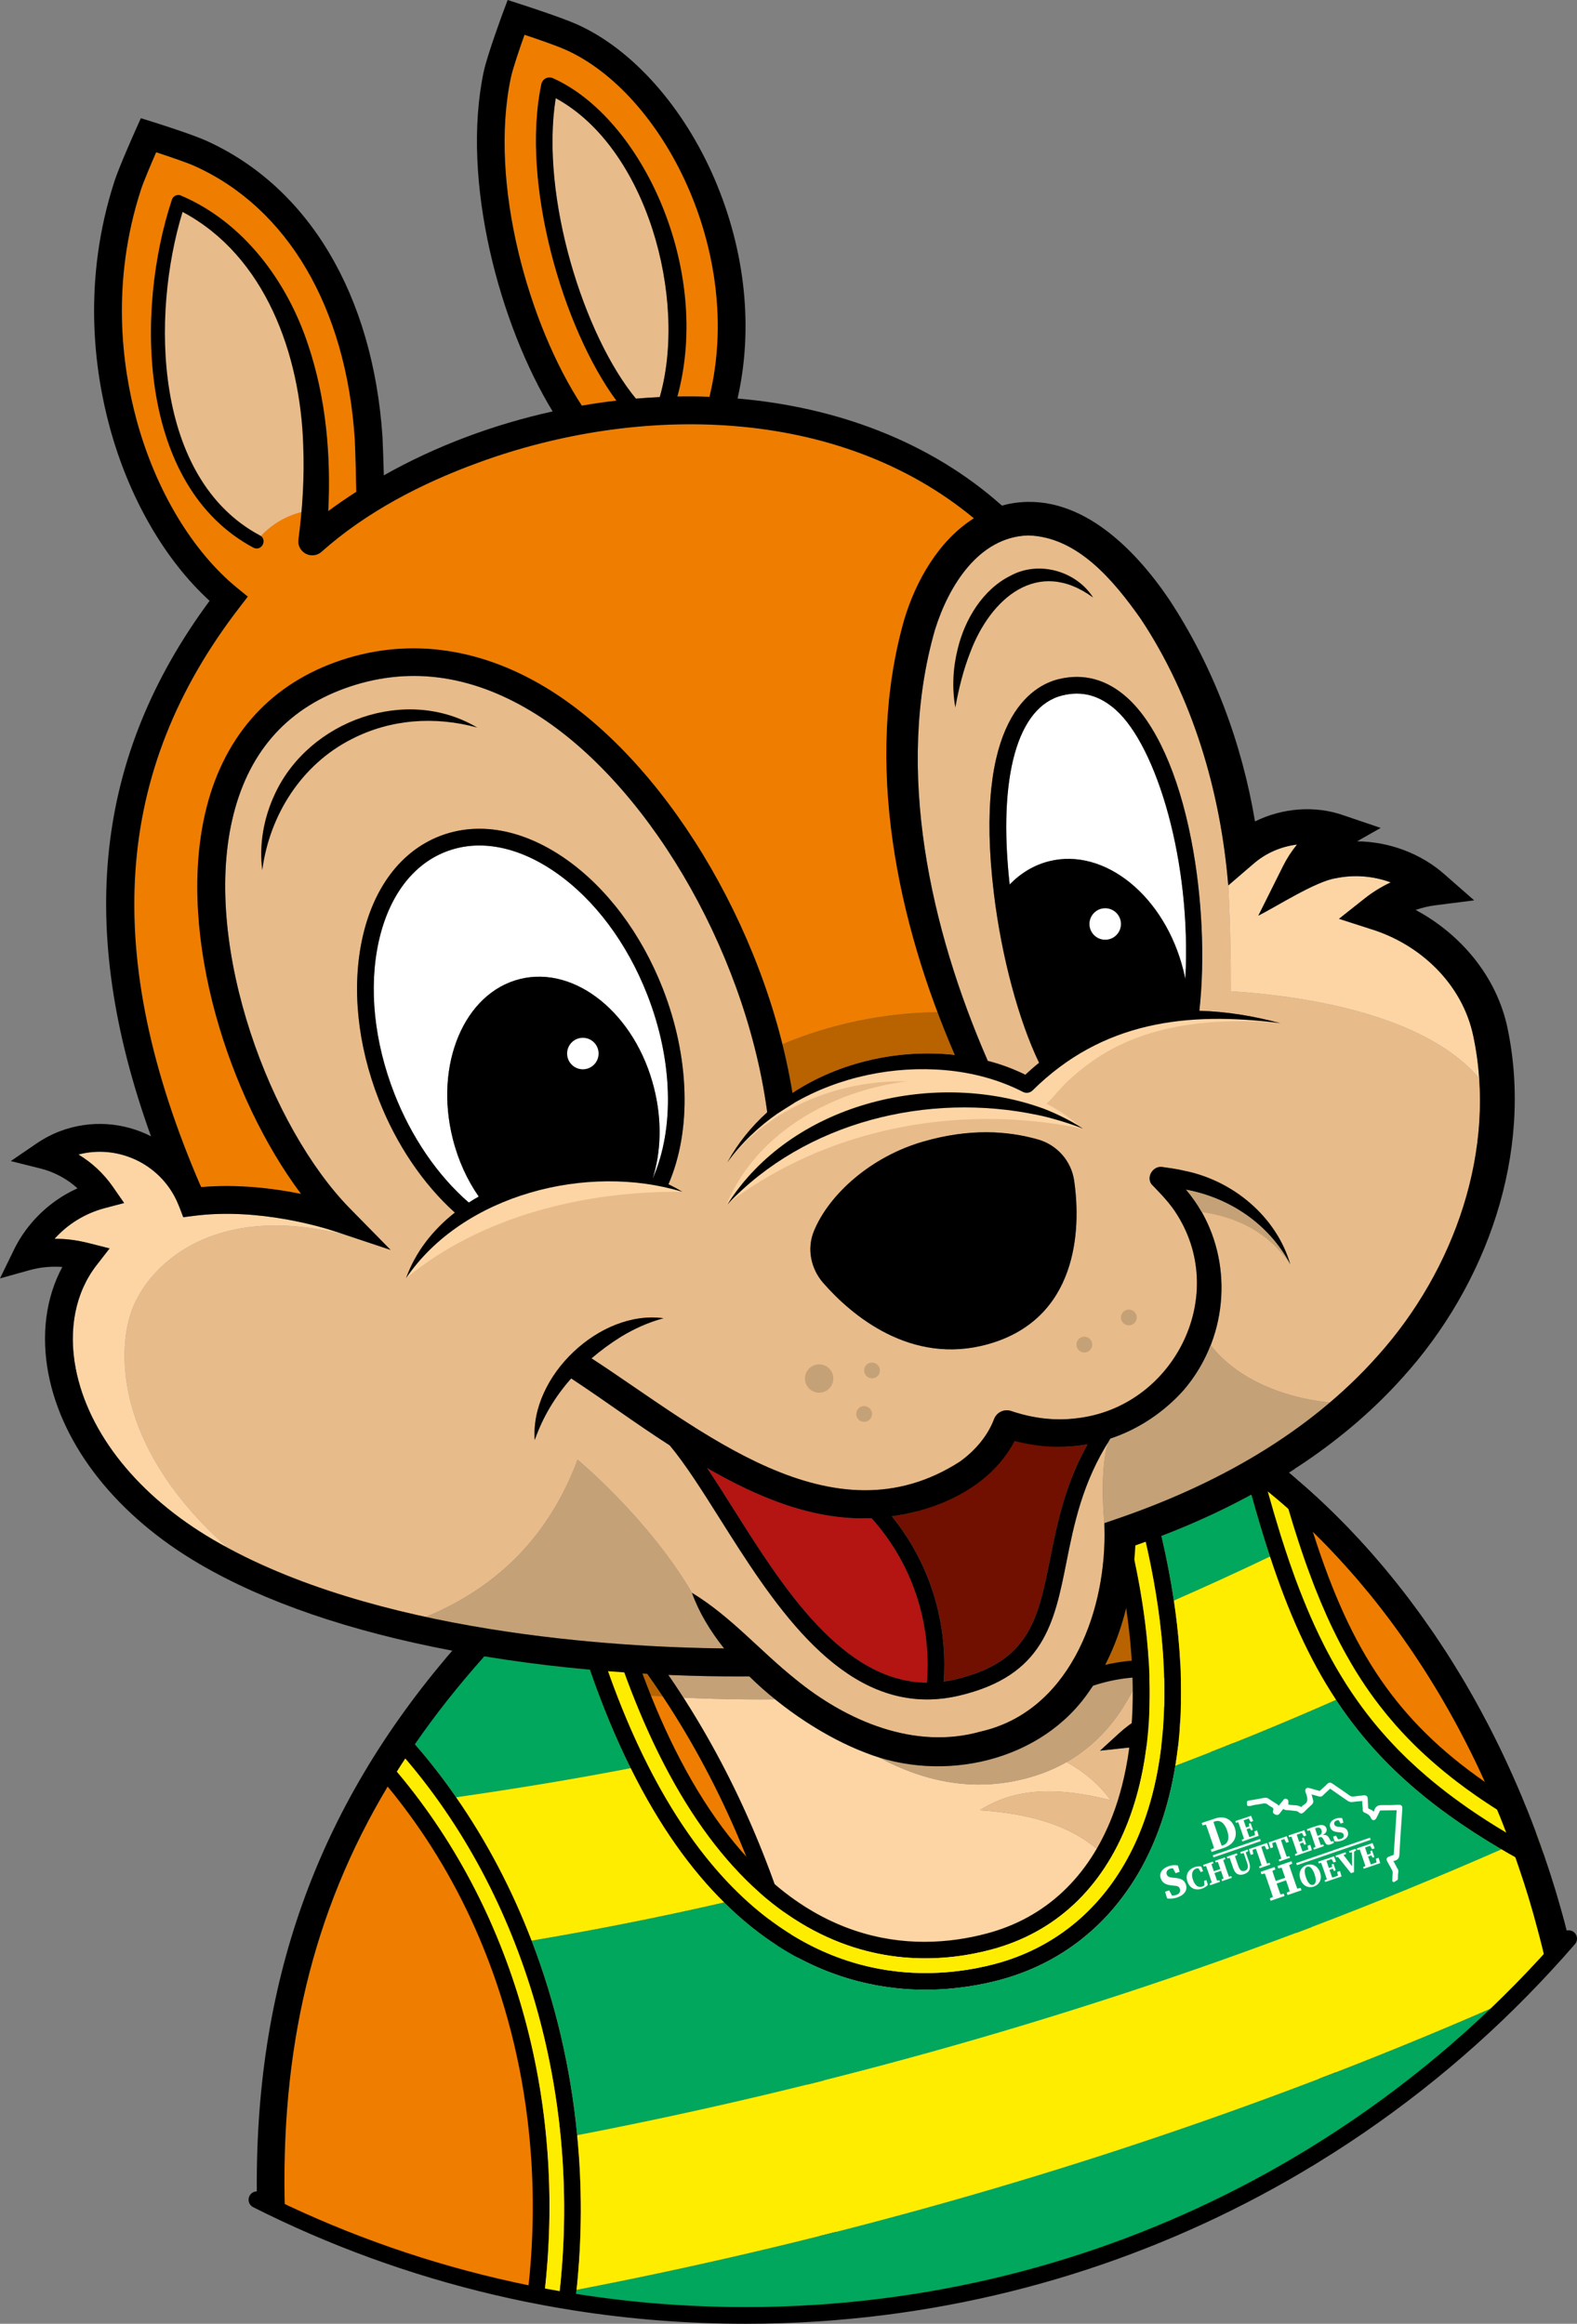 <svg xmlns="http://www.w3.org/2000/svg" xmlns:xlink="http://www.w3.org/1999/xlink" x="0px" y="0px" viewBox="0 0 283.58 417.73" style="enable-background:new 0 0 283.58 417.73;" xml:space="preserve"><rect x="0" y="0" width="283.58" height="417.73" fill="#808080" stroke="none"/><style type="text/css">	.st0{fill:#EF7D00;}	.st1{fill:#FDD5A5;}	.st2{fill:#E8BB8A;}	.st3{fill:#FFFFFF;}	.st4{fill:#B41412;}	.st5{fill:#711000;}	.st6{fill:#C5A177;}	.st7{fill:#B86300;}	.st8{fill:#FFED00;}	.st9{fill:#00A75D;}	.st10{fill:none;stroke:#000000;stroke-width:3;stroke-linecap:round;stroke-miterlimit:10;}	.st11{clip-path:url(#SVGID_00000182508197167778719620000004005081587717099914_);fill:#FFFFFF;}			.st12{clip-path:url(#SVGID_00000182508197167778719620000004005081587717099914_);fill:none;stroke:#FFFFFF;stroke-width:0.399;stroke-miterlimit:10;}			.st13{clip-path:url(#SVGID_00000182508197167778719620000004005081587717099914_);fill:none;stroke:#FFFFFF;stroke-width:0.498;stroke-linecap:round;stroke-linejoin:round;stroke-miterlimit:10;}</style><g id="Layer_1">	<path class="st0" d="M146.93,416.23c-4.25,0.28-8.55,0.42-12.87,0.42c-29.59,0-57.65-6.55-82.81-18.29  c-1.3-38.79,9.16-69.43,33.25-97.64c0.26,0.05,0.51,0.1,0.77,0.15c0.81,0.15,1.63,0.3,2.45,0.45c1.11,0.2,2.21,0.39,3.31,0.57  c10.01,1.65,19.6,2.58,28.14,3.07C139.54,335.63,149.4,375.29,146.93,416.23z"></path>	<path class="st1" d="M194.34,340.27c10.36,21.81,11.83,44,3.14,65.91c-15.1,5.15-31.02,8.51-47.52,9.83  c2.36-40.62-7.24-80-27.07-110.84c0.41,0.02,0.82,0.04,1.23,0.06c0.34,0.01,0.67,0.03,1,0.04c4.26,0.17,8.18,0.23,11.68,0.23  c0.64,0,1.27,0,1.88-0.01c0.24,0,0.48,0,0.71-0.01c5.17,4.18,10.91,7.54,16.12,9.54c0.83,0.33,1.67,0.63,2.52,0.89  c8.27,4.45,17.66,6.52,27.85,3.39c2.17-0.67,4.13-1.53,5.91-2.54c3.17,1.74,5.9,4.05,7.93,6.85c-9.5-2.41-17.15-2.28-23.54,1.81  c17.23,1.11,26.46,7.85,30.15,22.88C203.37,344.5,199.91,342.07,194.34,340.27z"></path>	<path class="st2" d="M235.48,388.43c-11.9,7.21-24.63,13.18-38,17.75c8.69-21.91,7.22-44.1-3.14-65.91  c5.57,1.8,9.03,4.23,11.99,8.03c-3.69-15.03-12.92-21.77-30.15-22.88c6.39-4.09,14.04-4.22,23.54-1.81  c-2.03-2.8-4.76-5.11-7.93-6.85c6.52-3.71,10.54-9.47,13.01-15.26c5.67-0.28,11.25,1.02,15.67,3.74h-0.04  c-8.44,0-14.49,2.03-19.24,6.38l-3.38,3.09l4.55-0.49c14.2-1.53,23.27,1.84,29.25,11.15c-2.53-1.29-5.37-2.11-8.77-2.59l-3.44-0.49  l2,2.84C235.45,345.01,240.16,366.23,235.48,388.43z"></path>	<path class="st0" d="M278.15,353.6c-1.65,1.79-3.34,3.54-5.06,5.26c-10.29,10.36-21.74,19.56-34.12,27.4  c0.83-4.62,1.25-9.21,1.27-13.74c0.08-8.89-1.38-17.6-4.36-26.11c-2.35-6.79-5.68-13.45-9.96-19.98c3.52,0.91,6.24,2.41,8.89,4.81  l5.19,4.72l-2.81-6.43c-5.7-13.05-14.94-18.93-29.74-18.65c4.42-2.27,10.04-3.03,17.53-2.46l4.13,0.32l-2.97-2.89  c-5.09-4.96-12.48-7.53-20.16-7.45c2.99-8.76,2.77-16.73,2.77-16.73c8.73-2.91,16.45-6.34,23.25-10.14  c17.73,15.82,31.78,37.65,40.48,62.34c0.18,0.5,0.35,1,0.52,1.5c0.04,0.09,0.07,0.19,0.1,0.29c0.62,1.82,1.21,3.65,1.78,5.5  c0.27,0.9,0.54,1.81,0.8,2.73c0.14,0.49,0.28,0.99,0.41,1.49c0.23,0.82,0.45,1.64,0.66,2.46c0.18,0.68,0.36,1.37,0.53,2.06  C277.58,351.13,277.87,352.36,278.15,353.6z"></path>	<path class="st0" d="M162.59,111.43c-6.5,22.91-2.41,48.2,5.99,70.51c-9.87,0.14-19.28,2.17-27.89,5.76  c-6.67-26.81-23.55-52.67-42.59-64.13c-12.34-7.43-25.41-9-37.79-4.53c-12.29,4.44-20.4,13.88-23.45,27.3  c-5.03,22.14,4.34,51.01,17.27,68.28c-4.85-0.98-11.32-1.8-17.97-1.22c-0.01-0.01-0.01-0.03-0.02-0.04  c-17.99-41.59-15.78-74.74,6.93-104.18l1.49-1.93l-1.89-1.54c-8.09-6.6-14.69-17.61-18.11-30.2c-2.63-9.68-4.63-24.72,0.77-41.38  c0.5-1.53,1.84-4.67,2.75-6.76c2.35,0.77,5.54,1.85,6.93,2.48c16.7,7.53,27.19,25.39,28.78,48.96c0.13,2.84,0.22,6.07,0.28,9.6  c-1.73,1.11-3.41,2.26-5.04,3.47c0.49-10.05-0.39-20.22-3.6-29.81C51.67,50.6,43.77,39.87,32.4,35.1c-0.65-0.18-1.32,0.19-1.5,0.84  c-6.55,19.82-6.18,51.38,14.69,62.52c1.49,0.72,2.58-1.51,1.1-2.24C27.66,86.01,27.12,56.76,32.83,38.1  c14.93,7.92,21.18,25.73,21.69,41.88c0.23,5.69-0.11,11.4-0.86,17.06c-0.08,0.68,0.12,1.39,0.62,1.94  c0.92,1.04,2.51,1.13,3.54,0.21c8.01-7.13,17.92-12.28,28.17-16.02c28.93-10.6,64.7-10.25,89.14,10  C168.81,97.15,164.67,104.45,162.59,111.43z"></path>	<path class="st3" d="M213.15,176.01c-0.1-0.52-0.22-1.05-0.35-1.57c-3.33-13.33-14.14-22.12-24.14-19.62  c-2.74,0.69-5.14,2.15-7.1,4.19c-2.14-19.37,1.39-32.05,9.53-34.01c3.52-0.85,6.65,0.01,9.57,2.62  C207.94,134.15,214.29,154.8,213.15,176.01z"></path>	<path class="st2" d="M265.99,193.81c-4.05-4.73-10.16-8.15-17.13-10.57c-8.62-3-18.56-4.48-27.53-5.05  c0.02-5.77-0.1-12.19-0.46-19.02c-1.38-16.82-6.38-33.86-15.77-47.97c-4.84-6.85-11.35-14.72-20.22-14.95  c-8.9,0.27-14.3,9.1-16.75,16.95c-7.25,25.21-0.83,53.82,9.47,77.44l-0.08,0.04c0.16,0.04,0.32,0.08,0.48,0.12  c2.21,0.59,4.34,1.4,6.38,2.4c0.81-0.76,1.63-1.48,2.47-2.15c-3.66-7.59-6.74-19.04-8.11-30.3c-3.84-31.44,6.87-37.51,11.65-38.67  c4.49-1.08,8.61,0.04,12.27,3.31c5.12,4.59,9.23,13.67,11.55,25.57c1.97,10.07,2.5,21.48,1.46,30.74  c4.77,0.13,9.66,0.91,14.56,2.23c-16.87-2.16-32.03-0.3-44.57,12.11c-0.46,0.44-1.15,0.53-1.7,0.25c-4.28-2.2-9.08-3.48-13.93-3.91  c-9.33-0.83-19.1,1.19-27.25,5.9l-0.11,0.07l-2.71,1.72c-3.5,2.42-6.61,5.38-9.16,8.87c1.88-3.43,4.32-6.43,7.16-8.99  c-0.03-0.23-0.06-0.46-0.09-0.69c-4.11-29.07-21.92-59.11-42.35-71.41c-11.17-6.72-22.44-8.11-33.51-4.11  c-10.76,3.89-17.58,11.86-20.27,23.71c-5.25,23.1,6.96,55.34,21.21,69.82l7.29,7.42l-7.48-2.49c-24.25-6.61-36.88,5.37-39.48,14.63  c-2.24,7.97-1.5,24.41,17.64,41.4c10.7,5.78,23.2,9.75,35.65,12.44c13.1-5.42,22.25-14.75,27.29-28.27c0,0,12.72,10.55,20.57,23.93  c7.03,4.27,12.25,10.45,18.58,15.5c9.19,7.54,21.45,12.79,33.29,9.45c15.68-3.53,22.35-20.75,22.32-35.41l-0.03-2.06  c-0.56-6.08-0.28-12.64,0.92-14.91c-4.89,7.64-6.41,15.22-7.75,21.96c-2.18,10.92-4.07,20.35-19.23,23.94  c-2.01,0.48-3.96,0.7-5.83,0.7c-16.75,0-28.03-17.87-37.28-32.53c-3.12-4.95-6.12-9.7-8.99-13.15c-0.08-0.05-0.16-0.1-0.24-0.15  c-5.99-3.85-11.7-8.09-17.48-11.88c-2.85,3.21-5.11,6.92-6.55,11.08c-0.87-11.49,11.72-23.45,23.15-21.9  c-2.81,0.76-5.31,1.91-7.65,3.33c-1.86,1.16-3.64,2.46-5.29,3.88c19.51,12.68,43.2,33.44,66.28,18.54  c2.69-1.96,4.95-4.55,6.12-7.66c0.49-1.22,1.84-1.83,3.07-1.41c3.78,1.28,7.83,1.82,11.78,1.3c17.19-1.94,27.38-21.58,18.12-36.48  c-1.25-2.07-2.96-3.82-4.65-5.56c-1.03-1.34,0.26-3.33,1.85-3.14c1.23,0.17,2.77,0.38,3.98,0.68c8.76,1.73,16.59,8.22,19.1,16.83  c-3.91-7.3-10.9-11.93-18.72-13.41c6.59,7.77,8.04,18.64,4.41,27.94c4.37,5.68,12.28,9.36,21.42,10.32  c3.07-2.6,5.97-5.41,8.66-8.45C259.85,230.24,267.27,211.86,265.99,193.81z M122.7,214.25c-16.98-5.2-39.45,0.42-49.69,15.54  c1.69-4.71,4.81-8.69,8.78-11.81c-5.72-5.15-10.54-12.28-13.66-20.28c-3.87-9.89-4.92-20.22-2.96-29.09  c2.01-9.08,6.94-15.58,13.86-18.29c6.93-2.71,14.95-1.28,22.6,4.03c7.46,5.19,13.69,13.49,17.56,23.37  c4.84,12.38,5.21,25.49,1.01,35.17C121.06,213.3,121.9,213.75,122.7,214.25z M177.64,241.64c-13.87,3.87-24.57-5.26-29.6-11.01  c-2.23-2.55-2.97-6.13-1.7-9.27c2.73-6.7,10.31-13.45,19.69-16.15c8.27-2.38,15.05-1.96,20.64-0.37c3.4,0.97,5.96,3.84,6.48,7.35  C194.48,221.23,193.7,237.16,177.64,241.64z M186.6,200.44c-19.72-4.16-41.74,1.18-55.8,16.07c11.42-18.05,36.59-24.25,56.2-17.45  c1.74,0.57,5.58,2.32,7.69,3.81C192.22,201.88,188.46,200.79,186.6,200.44z"></path>	<path class="st2" d="M56.39,91.67c0.11-3.23,0.09-6.83,0.15-9.01c0.12-4.41-6.2-28.97-6.2-28.97S45.1,42.13,32.58,36.65  c-4.56,11.91-7.65,47.03,13.59,60.55C48.63,94.14,52.27,92.07,56.39,91.67z"></path>	<path class="st4" d="M166.8,299.3c0,1.06-0.04,2.13-0.13,3.18c-15.16-0.14-25.91-17.16-34.71-31.11c-1.67-2.64-3.26-5.16-4.79-7.45  c9.05,5.2,19.05,9.47,29.55,8.99C163.24,280.18,166.8,289.47,166.8,299.3z"></path>	<g>		<path class="st1" d="M130.8,208.94c8.17-12.96,24.41-19.24,39.34-18.01c5.02,0.43,10,1.7,14.48,4.04   c1.57-1.26,3.06-2.73,4.67-3.97c11.5-9.1,27.06-9.9,40.93-7.07c-11.67-1.05-24.33,0.01-34.01,6.98c-1.52,1.08-2.96,2.27-4.31,3.55   c-2.58,2.34-4.87,6.92-8.96,5.17c-4.35-1.77-8.47-3.78-13.16-4.58C155.74,192.47,139.73,197.23,130.8,208.94L130.8,208.94z"></path>	</g>	<g>		<path class="st1" d="M122.7,214.25c-17.34-0.21-36.19,4.32-49.69,15.54C81.42,213.18,106.28,206.79,122.7,214.25L122.7,214.25z"></path>	</g>	<path class="st5" d="M194.29,259.83c-1.4,0.2-2.81,0.27-4.21,0.25c-1.49-2.85-5.11-4.2-8.32-2.93c-3.09,1.22-5.36,4.56-6.33,7.64  c-0.91,0.26-1.76,0.73-2.43,1.45c-0.31,0.34-0.61,0.69-0.9,1.04c-3.03-0.65-6.81,1.03-7.26,4.24c-0.01,0.05-0.01,0.1-0.02,0.16  c-1.48,0.39-2.97,0.69-4.45,0.88c6.11,7.55,9.43,16.89,9.43,26.73c0,0.99-0.03,1.99-0.11,2.98c0.71-0.09,1.42-0.23,2.15-0.4  c13.29-3.14,14.84-10.89,16.98-21.6c1.27-6.33,2.67-13.36,6.73-20.63C195.13,259.72,194.71,259.78,194.29,259.83z"></path>	<path class="st3" d="M117.42,211.75c0,0-0.01,0-0.02,0c1.48-4.76,1.66-10.4,0.22-16.13c-3.33-13.33-14.14-22.12-24.14-19.62  s-15.41,15.34-12.07,28.67c0.98,3.93,2.61,7.46,4.68,10.43c-0.61,0.34-1.21,0.7-1.79,1.08c-5.6-4.85-10.33-11.77-13.38-19.57  c-3.65-9.34-4.65-19.05-2.82-27.35c1.79-8.08,6.06-13.81,12.03-16.14c5.96-2.34,12.99-1.02,19.78,3.7  c6.98,4.84,12.84,12.66,16.49,22C120.97,190.49,121.34,202.77,117.42,211.75z"></path>	<path class="st0" d="M127.58,71.34c-1.92-0.08-3.84-0.1-5.77-0.06c6.27-22.99-6.45-50.1-22.38-57.22c-0.42-0.19-0.89-0.17-1.3,0.03  c-0.4,0.21-0.69,0.59-0.78,1.03c-3.77,17.9,3.95,43.99,13.49,56.9c-2.08,0.24-4.15,0.54-6.21,0.9  C95.1,58.4,87.86,32.98,91.86,13.97c0.35-1.65,1.55-5.17,2.46-7.72c2.31,0.77,5.76,1.96,7.39,2.69  C119.19,16.75,133.9,45.37,127.58,71.34z"></path>	<path class="st2" d="M118.64,71.38c-1.43,0.07-2.86,0.16-4.29,0.28c-9.3-11.26-17.25-36.22-14.42-54.01  C116.31,26.54,123.7,53.69,118.64,71.38z"></path>	<g>		<path class="st1" d="M130.65,216.51c6.45-15.45,24.64-23.26,40.69-22.44c5.48,0.26,10.92,1.51,15.84,3.84c0,0-0.56-0.08-0.52-0.07   c0,0,0.53,0.07,0.53,0.07c2.02,0.97,3.93,2.12,5.68,3.5c1.93,1.63,2.11,1.56-0.48,1.06c-2.02-0.35-4.26-0.7-6.26-0.89   c0,0,0.53,0.07,0.53,0.07c0,0.01-0.54-0.07-0.54-0.07C166.47,199.58,146.41,204.48,130.65,216.51L130.65,216.51z"></path>	</g>	<path class="st6" d="M204.8,301.5c-3.15,7.37-8.8,14.69-18.92,17.8c-10.19,3.13-19.58,1.06-27.85-3.39c13.56,4.24,29.91,0,38-12.12  c0.18-0.25,0.35-0.5,0.52-0.76C199.24,302.13,202.03,301.62,204.8,301.5z"></path>	<path class="st7" d="M208.75,281.67c0,0,0.22,7.97-2.77,16.73c-2.41,0.03-4.84,0.32-7.24,0.88c2.6-5.05,4.12-10.55,4.92-16.16  c0.24-1.82,0.42-3.52,0.5-5.31c7.91-2.74,15.7-6.15,23.03-10.35c1.63,1.31,3.23,2.66,4.81,4.07  C225.2,275.33,217.48,278.76,208.75,281.67z"></path>	<g>		<path d="M232.02,227.28c-2.51-8.61-10.34-15.1-19.1-16.83c-1.21-0.3-2.75-0.51-3.98-0.68c-1.59-0.19-2.88,1.8-1.85,3.14   c1.69,1.74,3.4,3.49,4.65,5.56c9.26,14.9-0.93,34.54-18.12,36.48c-3.95,0.52-8-0.02-11.78-1.3c-1.23-0.42-2.58,0.19-3.07,1.41   c-1.17,3.11-3.43,5.7-6.12,7.66c-23.08,14.9-46.77-5.86-66.28-18.54c-0.75-0.48-1.49-0.96-2.23-1.42l-2.67,4.22   c0.41,0.27,0.83,0.54,1.24,0.81c5.78,3.79,11.49,8.03,17.48,11.88c0.08,0.05,0.16,0.1,0.24,0.15c2.18,1.39,4.43,2.78,6.74,4.1   c9.05,5.2,19.05,9.47,29.55,8.99c0.61-0.03,1.22-0.07,1.83-0.13c0.6-0.05,1.21-0.12,1.82-0.21c1.59-0.21,3.19-0.53,4.77-0.96   c0.96-0.26,1.92-0.56,2.86-0.89c6.05-2.18,11.51-6,14.44-11.69c1,0.26,2.01,0.48,3.04,0.64c0.99,0.17,1.99,0.29,3,0.35   c1.93,0.13,3.88,0.08,5.81-0.19c0.42-0.05,0.84-0.11,1.26-0.18c1.41-0.24,2.79-0.58,4.13-1.03c5.04-1.67,9.62-4.73,13.17-8.7   c7.79-9.05,8.91-22.08,3.26-32.03c-0.8-1.41-1.74-2.76-2.81-4.02C221.12,215.35,228.11,219.98,232.02,227.28z"></path>	</g>	<g>		<path d="M230.23,183.93c-16.87-2.16-32.03-0.3-44.57,12.11c-0.46,0.44-1.15,0.53-1.7,0.25c-4.28-2.2-9.08-3.48-13.93-3.91   c-9.33-0.83-19.1,1.19-27.25,5.9l-0.11,0.07c-0.93,0.54-1.83,1.11-2.71,1.72c-3.5,2.42-6.61,5.38-9.16,8.87   c1.88-3.43,4.32-6.43,7.16-8.99c1.42-1.28,2.94-2.44,4.54-3.49c8.44-5.55,19.12-7.93,29.19-6.83c1.98,0.21,3.93,0.56,5.83,1.05   c0.16,0.04,0.32,0.08,0.48,0.12c2.21,0.59,4.34,1.4,6.38,2.4c0.81-0.76,1.63-1.48,2.47-2.15c0.4-0.32,0.8-0.64,1.2-0.94   c0.41-0.31,0.83-0.61,1.25-0.9c7.1-4.95,15.04-7.27,23.36-7.52c0.37-0.01,0.74-0.02,1.11-0.02c0.63,0,1.26,0,1.9,0.03   C220.44,181.83,225.33,182.61,230.23,183.93z"></path>	</g>	<g>		<path d="M194.69,202.87c-2.47-0.99-6.23-2.08-8.09-2.43c-19.72-4.16-41.74,1.18-55.8,16.07c11.42-18.05,36.59-24.25,56.2-17.45   C188.74,199.63,192.58,201.38,194.69,202.87z"></path>	</g>	<g>		<path d="M122.7,214.25c-16.98-5.2-39.45,0.42-49.69,15.54c1.69-4.71,4.81-8.69,8.78-11.81c0.8-0.64,1.64-1.24,2.51-1.8   c0.58-0.38,1.18-0.74,1.79-1.08c9.36-5.33,21.57-6.78,31.31-3.35c0.01,0,0.02,0,0.02,0c0.96,0.33,1.88,0.71,2.78,1.14   C121.06,213.3,121.9,213.75,122.7,214.25z"></path>	</g>	<g>		<path d="M119.31,236.97c-2.81,0.76-5.31,1.91-7.65,3.33c-1.86,1.16-3.64,2.46-5.29,3.88c-1.3,1.13-2.53,2.33-3.66,3.61   c-2.85,3.21-5.11,6.92-6.55,11.08C95.29,247.38,107.88,235.42,119.31,236.97z"></path>	</g>	<g>		<path d="M201.02,256.66c-0.48,0.65-0.92,1.31-1.34,1.96c-5.02,7.74-6.56,15.42-7.92,22.24c-2.18,10.92-4.07,20.35-19.23,23.94   c-2.01,0.48-3.96,0.7-5.83,0.7c-16.75,0-28.03-17.87-37.28-32.53c-3.12-4.95-6.12-9.7-8.99-13.15c-1.09-1.32-2.17-2.45-3.22-3.33   l1.92-2.31c2.67,2.22,5.28,5.64,8.04,9.74c1.53,2.29,3.12,4.81,4.79,7.45c8.8,13.95,19.55,30.97,34.71,31.11   c0.99,0.01,2-0.06,3.02-0.2c0.71-0.09,1.42-0.23,2.15-0.4c13.29-3.14,14.84-10.89,16.98-21.6c1.27-6.33,2.67-13.36,6.73-20.63   c0.88-1.58,1.89-3.16,3.05-4.76L201.02,256.66z"></path>	</g>	<g>		<path d="M215.67,181.7c-0.03,0.33-0.07,0.65-0.11,0.97l-1.78-0.23l-1.19-0.15c0.02-0.2,0.05-0.4,0.07-0.6   c0.23-1.88,0.39-3.78,0.49-5.66c0-0.01,0-0.01,0-0.02c1.14-21.21-5.21-41.86-12.49-48.39c-2.92-2.61-6.05-3.47-9.57-2.62   c-8.14,1.96-11.67,14.64-9.53,34.01c0.05,0.46,0.1,0.92,0.16,1.38c1.29,10.52,4.21,21.58,7.58,28.82   c0.21,0.45,0.42,0.89,0.63,1.31c0.04,0.08,0.08,0.15,0.12,0.23c0.11,0.22,0.16,0.45,0.16,0.69l-1.51,0.01l-1.32,0.68   c-0.18-0.35-0.36-0.71-0.53-1.08c-3.66-7.59-6.74-19.04-8.11-30.3c-3.84-31.44,6.87-37.51,11.65-38.67   c4.49-1.08,8.61,0.04,12.27,3.31c5.12,4.59,9.23,13.67,11.55,25.57C216.18,161.03,216.71,172.44,215.67,181.7z"></path>	</g>	<g>		<path d="M120.2,212.89c-0.06,0.14-0.12,0.27-0.18,0.41l-2.72-1.22l-0.02-0.01c0.03-0.07,0.06-0.14,0.09-0.21   c0.02-0.04,0.04-0.07,0.05-0.11c3.92-8.98,3.55-21.26-1.02-32.93c-3.65-9.34-9.51-17.16-16.49-22c-6.79-4.72-13.82-6.04-19.78-3.7   c-5.97,2.33-10.24,8.06-12.03,16.14c-1.83,8.3-0.83,18.01,2.82,27.35c3.05,7.8,7.78,14.72,13.38,19.57   c0.22,0.2,0.44,0.39,0.66,0.57l-1.91,2.31c-0.42-0.35-0.84-0.71-1.26-1.08c-5.72-5.15-10.54-12.28-13.66-20.28   c-3.87-9.89-4.92-20.22-2.96-29.09c2.01-9.08,6.94-15.58,13.86-18.29c6.93-2.71,14.95-1.28,22.6,4.03   c7.46,5.19,13.69,13.49,17.56,23.37C124.03,190.1,124.4,203.21,120.2,212.89z"></path>	</g>	<g>		<path d="M177.64,241.64c-13.87,3.87-24.57-5.26-29.6-11.01c-2.23-2.55-2.97-6.13-1.7-9.27c2.73-6.7,10.31-13.45,19.69-16.15   c8.27-2.38,15.05-1.96,20.64-0.37c3.4,0.97,5.96,3.84,6.48,7.35C194.48,221.23,193.7,237.16,177.64,241.64z"></path>	</g>	<g>		<path d="M178.27,95.94c-1.02-0.96-2.07-1.88-3.14-2.77c-24.44-20.25-60.21-20.6-89.14-10c-10.25,3.74-20.16,8.89-28.17,16.02   c-1.03,0.92-2.62,0.83-3.54-0.21c-0.5-0.55-0.7-1.26-0.62-1.94c0.75-5.66,1.09-11.37,0.86-17.06   c-0.51-16.15-6.76-33.96-21.69-41.88c-5.71,18.66-5.17,47.91,13.86,58.12c1.48,0.73,0.39,2.96-1.1,2.24   C24.72,87.32,24.35,55.76,30.9,35.94c0.18-0.65,0.85-1.02,1.5-0.84c11.37,4.77,19.27,15.5,23.03,26.97   c3.21,9.59,4.09,19.76,3.6,29.81c1.63-1.21,3.31-2.36,5.04-3.47c1.61-1.04,3.26-2.03,4.95-2.96c9.27-5.23,19.62-9.12,30.36-11.49   c1.74-0.39,3.49-0.74,5.25-1.04c2.06-0.36,4.13-0.66,6.21-0.9c1.17-0.14,2.34-0.26,3.51-0.36c1.43-0.12,2.86-0.21,4.29-0.28   c1.05-0.05,2.11-0.08,3.16-0.1h0.01c1.93-0.04,3.85-0.02,5.77,0.06c1.69,0.05,3.37,0.15,5.05,0.3   c17.66,1.51,34.51,7.64,47.55,19.26c0.51,0.46,1.01,0.91,1.5,1.38C183.99,94.56,180.81,98.15,178.27,95.94z"></path>	</g>	<g>		<g>			<path d="M69.09,89.52l-5,0.08c-0.01-0.4-0.01-0.8-0.02-1.19c-0.06-3.53-0.15-6.76-0.28-9.6C62.2,55.24,51.71,37.38,35.01,29.85    c-1.39-0.63-4.58-1.71-6.93-2.48c-0.91,2.09-2.25,5.23-2.75,6.76c-5.4,16.66-3.4,31.7-0.77,41.38    c3.42,12.59,10.02,23.6,18.11,30.2l1.89,1.54l-1.49,1.93c-22.71,29.44-24.92,62.59-6.93,104.18c0.01,0.01,0.01,0.03,0.02,0.04    c0.23,0.55,0.47,1.11,0.72,1.66l0.21,0.48v0.53h-2.51l-2.27,1.01c-0.02-0.04-0.03-0.08-0.06-0.12c-0.03-0.08-0.06-0.16-0.1-0.24    c-0.15-0.34-0.3-0.69-0.45-1.03c-1.69-3.88-3.21-7.69-4.55-11.43c-13.51-37.48-10.07-68.38,10.54-96.25    c-8.05-7.34-14.52-18.56-17.95-31.19c-2.81-10.33-4.94-26.4,0.84-44.23c0.86-2.65,3.72-9.04,3.84-9.31l0.91-2.03l2.12,0.66    c0.29,0.09,7.07,2.22,9.62,3.38C55.5,33.6,67.06,53.01,68.78,78.53c0.1,2.13,0.17,4.44,0.24,6.92    C69.04,86.76,69.07,88.12,69.09,89.52z"></path>		</g>		<g>			<path d="M132.63,71.64c-0.21,0.98-0.46,1.95-0.73,2.92l-4.81-1.36c0.18-0.62,0.34-1.24,0.49-1.86    c6.32-25.97-8.39-54.59-25.87-62.4c-1.63-0.73-5.08-1.92-7.39-2.69c-0.91,2.55-2.11,6.07-2.46,7.72    c-4,19.01,3.24,44.43,12.77,58.95c0.32,0.48,0.63,0.95,0.95,1.4l-4.09,2.87c-0.71-1.02-1.42-2.1-2.11-3.23    C89.83,58.32,82.86,32.5,86.97,12.94c0.65-3.06,3.37-10.39,3.48-10.7L91.29,0l2.27,0.74c0.3,0.09,7.38,2.38,10.19,3.64    c9.93,4.43,19.18,14.83,24.75,27.81C134.05,45.14,135.49,59.03,132.63,71.64z"></path>		</g>	</g>	<g>		<path d="M121.81,71.28h-0.01c-0.28,1.05-0.6,2.08-0.97,3.11l-2.82-1.01c0.23-0.65,0.44-1.32,0.63-2   c5.06-17.69-2.33-44.84-18.71-53.73c-2.83,17.79,5.12,42.75,14.42,54.01c0.44,0.55,0.9,1.06,1.35,1.54l-2.17,2.06   c-0.91-0.96-1.81-2.04-2.69-3.24c-9.54-12.91-17.26-39-13.49-56.9c0.09-0.44,0.38-0.82,0.78-1.03c0.41-0.2,0.88-0.22,1.3-0.03   C115.36,21.18,128.08,48.29,121.81,71.28z"></path>	</g>	<g>		<path d="M117.4,211.75c0,0.04-0.01,0.08-0.03,0.11c-0.02,0.08-0.04,0.15-0.07,0.22c-0.01,0.07-0.04,0.14-0.06,0.21   c-9.23-2.35-20.92-1.01-30.33,3.93c-0.28-0.36-0.56-0.74-0.82-1.12c-2.07-2.97-3.7-6.5-4.68-10.43   c-3.34-13.33,2.07-26.17,12.07-28.67s20.81,6.29,24.14,19.62C119.06,201.35,118.88,206.99,117.4,211.75z"></path>	</g>	<g>		<path d="M213.78,182.44v0.07c-9.36,0.37-17.05,3.07-23.85,8.01c-0.41,0.3-0.82,0.61-1.22,0.92c-0.22-0.43-0.44-0.87-0.66-1.33   c-3.43-7.26-6.47-18.41-7.82-29.54c0.42-0.55,0.86-1.07,1.33-1.56c1.96-2.04,4.36-3.5,7.1-4.19c10-2.5,20.81,6.29,24.14,19.62   c0.13,0.52,0.25,1.05,0.35,1.57c0,0.01,0,0.01,0,0.02c0.38,1.91,0.59,3.8,0.62,5.64C213.78,181.93,213.78,182.19,213.78,182.44z"></path>	</g>	<g>		<path class="st7" d="M119.17,304.96c-8.54-0.49-18.13-1.42-28.14-3.07c-1.1-0.18-2.2-0.37-3.31-0.57   c-0.82-0.15-1.64-0.3-2.45-0.45c-0.26-0.05-0.51-0.1-0.77-0.15c0.84-0.99,1.71-1.98,2.59-2.97c10.46,1.72,20.46,2.66,29.29,3.14   C117.33,302.23,118.27,303.59,119.17,304.96z"></path>		<path class="st6" d="M139.39,305.48c-0.23,0.01-0.47,0.01-0.71,0.01c-0.61,0.01-1.24,0.01-1.88,0.01c-3.5,0-7.42-0.06-11.68-0.23   c-0.33-0.01-0.66-0.03-1-0.04c-0.41-0.02-0.82-0.04-1.23-0.06c-0.88-1.38-1.78-2.74-2.71-4.08c0.34,0.01,0.67,0.03,1,0.04   c4.26,0.17,8.18,0.23,11.68,0.23c0.64,0,1.27,0,1.88-0.01C136.21,302.8,137.77,304.18,139.39,305.48z"></path>	</g>	<g>		<path d="M239.07,385.68c-1.15,0.73-2.3,1.45-3.47,2.17c4.48-21.99-0.27-43.01-14.2-62.72l-2-2.84l3.44,0.49   c3.4,0.48,6.24,1.3,8.77,2.59c-5.98-9.31-15.05-12.68-29.25-11.15l-4.55,0.49l3.38-3.09c4.75-4.35,10.8-6.38,19.24-6.38h0.04   c-6.58-4.05-15.75-4.95-23.92-2.21c-0.8,0.26-1.58,0.56-2.36,0.9l-1.2-2.75c1.87-0.82,3.8-1.45,5.75-1.9   c10.06-2.34,20.72,0.06,27.4,6.57l2.97,2.89l-4.13-0.32c-7.49-0.57-13.11,0.19-17.53,2.46c14.8-0.28,24.04,5.6,29.74,18.65   l2.81,6.43l-5.19-4.72c-2.65-2.4-5.37-3.9-8.89-4.81C238.21,345.16,242.61,365,239.07,385.68z"></path>	</g>	<g>		<path d="M169.8,299.3c0,0.99-0.03,1.99-0.11,2.98c-0.03,0.62-0.08,1.23-0.15,1.84l-2.99-0.34c0.05-0.43,0.09-0.86,0.12-1.3   c0.09-1.05,0.13-2.12,0.13-3.18c0-9.83-3.56-19.12-10.08-26.39c-0.43-0.48-0.87-0.96-1.33-1.42l2.13-2.11   c1.01,1.02,1.96,2.08,2.85,3.19C166.48,280.12,169.8,289.46,169.8,299.3z"></path>	</g>	<g>		<path d="M282.08,348.5c-1.33,1.54-2.68,3.05-4.06,4.54c-0.24-1.07-0.5-2.14-0.77-3.21c-0.22-0.92-0.45-1.84-0.7-2.75   c-0.26-0.99-0.53-1.97-0.81-2.95c-0.66-2.37-1.38-4.71-2.15-7.03c-0.31-0.92-0.62-1.84-0.94-2.75c-0.31-0.89-0.62-1.77-0.95-2.65   c-0.05-0.15-0.11-0.31-0.17-0.46c-0.22-0.6-0.45-1.21-0.68-1.8c-0.2-0.52-0.4-1.04-0.6-1.56c-0.32-0.81-0.65-1.62-0.98-2.42   c-0.02-0.05-0.04-0.1-0.06-0.15c-0.69-1.67-1.41-3.33-2.16-4.97h-0.01c-0.41-0.93-0.84-1.86-1.28-2.78   c-0.02-0.03-0.04-0.07-0.05-0.11c-0.36-0.77-0.73-1.53-1.11-2.28c-0.21-0.44-0.43-0.87-0.65-1.3c-0.19-0.37-0.37-0.73-0.56-1.09   c-0.24-0.49-0.5-0.98-0.76-1.46c-0.29-0.57-0.6-1.14-0.91-1.7c-0.15-0.28-0.31-0.57-0.47-0.85c-0.41-0.76-0.83-1.5-1.26-2.24   c-0.45-0.79-0.9-1.57-1.36-2.33c-0.18-0.3-0.36-0.59-0.54-0.89c-0.37-0.63-0.76-1.26-1.16-1.88c-0.09-0.14-0.18-0.29-0.27-0.43   c-0.47-0.77-0.96-1.53-1.47-2.28c-0.67-1.05-1.37-2.09-2.1-3.12c-0.7-1.03-1.43-2.05-2.17-3.06c-0.73-1.01-1.47-2-2.23-2.98   c-0.73-0.95-1.47-1.88-2.22-2.81c-0.42-0.51-0.83-1.01-1.25-1.51c-0.39-0.47-0.78-0.94-1.18-1.4c-0.4-0.46-0.81-0.93-1.22-1.39   c-0.39-0.46-0.79-0.91-1.22-1.36c-0.8-0.9-1.63-1.79-2.48-2.67c-0.41-0.44-0.83-0.88-1.26-1.3c-0.42-0.43-0.85-0.86-1.28-1.28   h-0.01c-0.16-0.18-0.33-0.35-0.5-0.5v-0.01c-0.15-0.14-0.29-0.28-0.44-0.42c-1.29-1.26-2.61-2.48-3.95-3.65v-0.01   c-0.72-0.64-1.45-1.27-2.19-1.89c-0.4-0.34-0.8-0.68-1.2-0.99c-0.11-0.09-0.21-0.17-0.32-0.26v-0.01   c-0.04-0.04-0.08-0.08-0.13-0.11c-0.19-0.16-0.38-0.32-0.58-0.48c-0.02-0.01-0.04-0.03-0.06-0.04l-0.01-0.01   c-0.46-0.38-0.93-0.75-1.4-1.11l3.06-3.95c0.97,0.76,1.94,1.53,2.89,2.32c0.01,0.01,0.01,0.01,0.02,0.01   c0.52,0.44,1.05,0.88,1.56,1.33l0.01,0.01c0.59,0.5,1.18,1.01,1.76,1.53c0.15,0.13,0.29,0.26,0.44,0.39   c0.48,0.43,0.96,0.86,1.43,1.3c0.26,0.24,0.51,0.48,0.77,0.72c0.49,0.46,0.99,0.93,1.47,1.41c0.08,0.07,0.16,0.15,0.24,0.23   c0.62,0.6,1.23,1.21,1.84,1.83c0.7,0.7,1.39,1.41,2.06,2.13c1.56,1.64,3.07,3.33,4.55,5.06c0.66,0.76,1.31,1.53,1.95,2.32   c0.39,0.47,0.78,0.95,1.16,1.43c0.64,0.8,1.27,1.61,1.9,2.43c0.29,0.37,0.57,0.73,0.83,1.1c0.45,0.59,0.89,1.19,1.33,1.79   c0.22,0.3,0.43,0.6,0.65,0.9c0.6,0.84,1.19,1.68,1.78,2.54c0.12,0.18,0.25,0.37,0.38,0.55c0.63,0.93,1.25,1.86,1.86,2.81h0.01   c0.57,0.88,1.13,1.76,1.68,2.65c0.49,0.79,0.98,1.59,1.46,2.39c0,0.01,0.01,0.02,0.01,0.02c0.5,0.83,0.99,1.67,1.47,2.52   c0.65,1.13,1.29,2.28,1.91,3.43c0.41,0.76,0.82,1.53,1.22,2.3c0.4,0.75,0.78,1.51,1.16,2.27c0.12,0.23,0.24,0.46,0.35,0.7   c0.44,0.88,0.88,1.77,1.3,2.67c0.38,0.8,0.76,1.62,1.13,2.44c0.23,0.5,0.46,1,0.68,1.51c0.51,1.15,1.01,2.3,1.5,3.47   c0.05,0.14,0.11,0.28,0.17,0.42c0.24,0.58,0.48,1.16,0.71,1.74c0.31,0.75,0.61,1.5,0.9,2.26c0.27,0.7,0.54,1.41,0.8,2.12   c0.11,0.3,0.22,0.6,0.33,0.9c0.35,0.95,0.69,1.9,1.02,2.86c0.06,0.17,0.12,0.35,0.18,0.53c0.24,0.69,0.47,1.39,0.7,2.09   c0.13,0.4,0.26,0.81,0.39,1.21c0.03,0.09,0.05,0.17,0.08,0.26h0.01c0.58,1.8,1.13,3.61,1.64,5.43c0.28,0.97,0.55,1.95,0.81,2.93   c0.04,0.15,0.08,0.3,0.11,0.44C281.67,346.9,281.88,347.7,282.08,348.5z"></path>	</g>	<g>		<path d="M149.98,415.59c-1.01,0.08-2.02,0.16-3.03,0.22c2.49-42.62-8.39-83.83-30.57-114.92c-0.37-0.54-0.76-1.07-1.15-1.6   l2.42-1.78c0.87,1.18,1.71,2.37,2.53,3.58C141.77,332.4,152.36,373.31,149.98,415.59z"></path>	</g>	<path class="st7" d="M171.69,189.63c-10.07-1.1-20.75,1.28-29.19,6.83c-0.47-2.92-1.08-5.84-1.81-8.76  c8.61-3.59,18.02-5.62,27.89-5.76C169.56,184.55,170.6,187.11,171.69,189.63z"></path>	<circle class="st3" cx="198.74" cy="166.1" r="2.83"></circle>	<circle class="st3" cx="104.81" cy="189.39" r="2.83"></circle>	<path class="st6" d="M130.21,296.33c-11.77-0.13-32.63-1.1-53.64-5.66c13.1-5.42,22.25-14.75,27.29-28.27  c0,0,12.72,10.55,20.57,23.93C125.65,289.75,127.66,293.13,130.21,296.33z"></path>	<path class="st6" d="M239.13,252.13c-11.19,9.51-24.62,16.26-38.6,21.01l-1.94,0.67c-0.56-6.08-0.28-12.64,0.92-14.91  c0.06-0.1,0.11-0.2,0.17-0.28c5.04-1.67,9.62-4.73,13.17-8.7c2.11-2.46,3.74-5.21,4.86-8.11  C222.08,247.49,229.99,251.17,239.13,252.13z"></path>	<path class="st6" d="M232.02,227.28c-3.92-5.7-9.48-8.46-15.91-9.39c-0.8-1.41-1.74-2.76-2.81-4.02  C221.12,215.35,228.11,219.98,232.02,227.28z"></path>	<g>		<path d="M85.82,130.79c-7.64-2.09-15.62-1.51-22.58,2.07c-8.96,4.54-14.76,13.57-16.08,23.57c-0.6-4.58,0.25-9.41,2.28-13.72   C55.59,129.47,73.1,123.22,85.82,130.79L85.82,130.79z"></path>	</g>	<g>		<path d="M196.57,107.42c-9.98-7.32-18.49,0.2-22.11,9.88c-1.22,3.11-2.04,6.41-2.67,9.87c-0.62-3.46-0.44-7.09,0.44-10.58   c1.27-5.22,4.46-10.61,9.49-13.1C186.79,100.72,193.53,102.63,196.57,107.42L196.57,107.42z"></path>	</g>	<g>		<path class="st1" d="M265.99,193.81c-4.05-4.73-10.16-8.15-17.13-10.57c-8.62-3-18.56-4.48-27.53-5.05   c0.02-5.77-0.1-12.19-0.46-19.02l4.48-3.85c2.22-1.95,4.99-3.15,7.88-3.5c-0.97,1.19-1.81,2.48-2.49,3.84l-4.46,8.94   c3.29-1.65,10.34-6.2,13.96-6.73c3.28-0.68,6.72-0.4,9.84,0.75c-1.66,0.78-3.24,1.75-4.68,2.89l-4.62,3.66l5.62,1.81   c9,2.73,16.58,9.92,18.53,19.26C265.47,188.75,265.81,191.27,265.99,193.81z"></path>	</g>	<path class="st1" d="M23.28,236.83c-2.24,7.97-1.5,24.41,17.64,41.4c-0.86-0.46-1.71-0.93-2.54-1.42  c-13.48-7.87-22.5-19.09-24.76-30.78c-1.37-7.12-0.04-13.72,3.74-18.59l2.35-3.02L16,223.48c-2.1-0.53-4.16-0.82-6.2-0.78  c2.43-2.7,5.55-4.6,9.06-5.53l3.46-0.91l-2.04-2.94c-1.64-2.35-3.75-4.32-6.18-5.78c7.03-1.84,14.45,1.58,17.6,8.15  c0.15,0.34,0.3,0.69,0.45,1.03c0.04,0.08,0.07,0.16,0.1,0.24l0.7,1.85l1.96-0.25c11.65-1.49,23.26,2.1,25.46,2.84l2.39,0.8  C38.51,215.59,25.88,227.57,23.28,236.83z"></path>	<circle class="st6" cx="155.39" cy="254.18" r="1.42"></circle>	<circle class="st6" cx="194.99" cy="241.71" r="1.42"></circle>	<circle class="st6" cx="202.99" cy="236.83" r="1.42"></circle>	<circle class="st6" cx="156.81" cy="246.36" r="1.42"></circle>	<circle class="st6" cx="147.3" cy="247.81" r="2.55"></circle>	<path d="M201.77,320.95c-0.48,1.9-1.05,3.72-1.72,5.45c-4.26,11.05-12.07,18.37-22.57,21.16c-3.25,0.87-7.07,1.51-11.26,1.51  c-7.82,0-16.92-2.25-25.88-9.5c-1.18,0.3-2.35,0.58-3.52,0.86c2.65,2.32,5.42,4.3,8.31,5.94c12.79,7.26,25.07,6.23,33.12,4.09  c11.47-3.05,19.98-10.99,24.6-22.98c0.95-2.46,1.72-5.05,2.32-7.77C204.04,320.14,202.9,320.55,201.77,320.95z M211.09,287.73  c-0.55-3.67-1.29-7.54-2.24-11.63c-0.2-0.85-0.4-1.7-0.62-2.57l-0.4-1.63l-1.58,0.59c-1.76,0.66-3.55,1.29-5.32,1.88l-1.06,0.38  l0.04,1.1l0.04,0.34c1.09,4.43,1.94,8.73,2.56,12.87c0.11,0.74,0.21,1.47,0.3,2.19c1.46,11.25,1.11,21.29-1.04,29.7  c-0.48,1.9-1.05,3.72-1.72,5.45c-4.26,11.05-12.07,18.37-22.57,21.16c-3.25,0.87-7.07,1.51-11.26,1.51  c-7.82,0-16.92-2.25-25.88-9.5c-6.27-5.07-12.47-12.58-18.13-23.47c-2.33-4.48-4.57-9.54-6.68-15.24  c-0.38-1.03-0.76-2.09-1.14-3.17l-0.33-0.93l-0.99-0.07c-2.03-0.14-4.07-0.3-6.12-0.48l-2.28-0.2l0.72,2.17  c0.22,0.67,0.45,1.33,0.68,1.98c2.28,6.61,4.74,12.48,7.34,17.7c5.2,10.48,10.92,18.32,16.8,24.13  c11.13,11.03,22.79,14.81,32.45,15.55c1.28,0.1,2.53,0.14,3.73,0.14c5.48,0,10.15-0.9,13.32-1.74  c11.07-2.94,19.93-9.97,25.62-20.32c2.43-4.42,4.75-10.39,6.03-18.23C212.65,309.5,212.88,299.72,211.09,287.73z M202.7,334.17  c-5.28,9.62-13.5,16.14-23.76,18.87c-3.65,0.97-9.39,2.02-16.05,1.51c-8.67-0.66-19.08-3.97-29.18-13.38  c-5.99-5.57-11.88-13.3-17.23-23.9c-2.51-4.95-4.9-10.54-7.13-16.83c-0.12-0.35-0.25-0.7-0.37-1.05c0.97,0.08,1.94,0.15,2.9,0.22  c0.12,0.35,0.25,0.7,0.38,1.04c2.11,5.84,4.42,11.2,6.92,16.07c5.11,9.98,11,17.9,17.64,23.71c2.65,2.32,5.42,4.3,8.31,5.94  c12.79,7.26,25.07,6.23,33.12,4.09c11.47-3.05,19.98-10.99,24.6-22.98c0.95-2.46,1.72-5.05,2.32-7.77  c1.9-8.6,2.08-18.52,0.53-29.67c-0.44-3.13-1.01-6.36-1.72-9.68c0-0.01,0-0.01,0-0.02v-0.01c-0.16-0.76-0.33-1.52-0.51-2.29  c-0.07-0.32-0.14-0.64-0.22-0.96v-0.01c-0.02-0.1-0.05-0.19-0.07-0.29c0.12-0.04,0.25-0.08,0.37-0.13  c0.22-0.07,0.43-0.15,0.64-0.23c0.51-0.17,1.02-0.35,1.53-0.54c0.1,0.43,0.2,0.85,0.29,1.27c0.97,4.17,1.69,8.1,2.22,11.81  c1.75,12.19,1.34,21.95-0.13,29.67C206.84,325.22,204.82,330.32,202.7,334.17z M201.77,320.95c-0.48,1.9-1.05,3.72-1.72,5.45  c-4.26,11.05-12.07,18.37-22.57,21.16c-3.25,0.87-7.07,1.51-11.26,1.51c-7.82,0-16.92-2.25-25.88-9.5  c-1.18,0.3-2.35,0.58-3.52,0.86c2.65,2.32,5.42,4.3,8.31,5.94c12.79,7.26,25.07,6.23,33.12,4.09c11.47-3.05,19.98-10.99,24.6-22.98  c0.95-2.46,1.72-5.05,2.32-7.77C204.04,320.14,202.9,320.55,201.77,320.95z"></path>	<path d="M276.19,329.45c0.02,0.01,0.03,0.02,0.05,0.02C276.22,329.46,276.21,329.45,276.19,329.45c-0.05-0.03-0.1-0.05-0.15-0.09  l-0.01-0.01c-0.56-0.3-1.12-0.61-1.66-0.93c-0.46-0.26-0.91-0.52-1.35-0.78c-1.32-0.77-2.59-1.55-3.81-2.33  c-0.02-0.01-0.03-0.02-0.05-0.04c-0.64-0.39-1.26-0.8-1.87-1.21c-0.63-0.42-1.25-0.83-1.85-1.25c-0.59-0.41-1.17-0.83-1.74-1.24  c-0.03-0.02-0.05-0.04-0.07-0.05c-0.56-0.41-1.12-0.83-1.66-1.24c-1.61-1.23-3.12-2.48-4.56-3.75c-0.2-0.17-0.39-0.34-0.58-0.52  c-0.4-0.35-0.79-0.71-1.17-1.07c-0.46-0.43-0.92-0.87-1.37-1.32c-1.51-1.49-2.93-3.02-4.25-4.6c-0.35-0.41-0.69-0.81-1.02-1.23  c-1.24-1.53-2.4-3.1-3.5-4.72c-0.29-0.43-0.57-0.86-0.85-1.29c-0.6-0.93-1.19-1.88-1.75-2.85c-0.24-0.41-0.48-0.82-0.71-1.24  c-0.87-1.55-1.71-3.15-2.5-4.8c-0.26-0.52-0.51-1.05-0.75-1.59c-0.23-0.49-0.46-1-0.67-1.5c-0.51-1.13-0.99-2.29-1.46-3.47  c-0.23-0.57-0.46-1.14-0.68-1.72c-0.67-1.75-1.33-3.55-1.96-5.42c-0.21-0.62-0.42-1.24-0.63-1.88c-0.32-0.98-0.64-1.97-0.95-2.98  c-0.15-0.5-0.31-1.01-0.46-1.52c-0.15-0.49-0.3-0.98-0.44-1.47c-0.01-0.03-0.02-0.05-0.02-0.07l-0.01-0.01v-0.01l-0.39-1.35  c-0.13-0.45-0.26-0.9-0.39-1.36c-0.13-0.46-0.26-0.92-0.39-1.39c-0.26-0.91-0.51-1.83-0.76-2.76c-0.78,0.48-1.58,0.97-2.4,1.44  c0.12,0.45,0.24,0.9,0.37,1.35c0.08,0.31,0.17,0.62,0.25,0.92v0.01c0.77,2.75,1.54,5.38,2.33,7.92c0.26,0.84,0.53,1.67,0.8,2.48  c0.25,0.76,0.5,1.5,0.75,2.24c0.36,1.03,0.71,2.03,1.07,3.02c0.25,0.66,0.49,1.31,0.74,1.96c0.22,0.58,0.45,1.16,0.68,1.72  c0.23,0.57,0.46,1.13,0.69,1.68c0.93,2.22,1.91,4.35,2.95,6.41c0.25,0.51,0.52,1.02,0.79,1.53c0.8,1.51,1.63,2.98,2.51,4.41  c0.26,0.43,0.53,0.86,0.8,1.29c0.66,1.03,1.34,2.05,2.05,3.04c0.26,0.37,0.52,0.73,0.79,1.09c0.56,0.76,1.13,1.51,1.73,2.25  c0.22,0.28,0.45,0.56,0.68,0.84c0.68,0.82,1.38,1.63,2.1,2.43c0.3,0.33,0.59,0.65,0.9,0.97c0.72,0.78,1.46,1.54,2.24,2.29  c0.24,0.24,0.49,0.48,0.73,0.71c1.07,1.02,2.18,2.02,3.33,3c0.76,0.65,1.54,1.29,2.34,1.92c0.4,0.32,0.8,0.64,1.21,0.95  c0.41,0.32,0.83,0.63,1.25,0.94c0.42,0.31,0.85,0.62,1.28,0.93c0.43,0.31,0.87,0.62,1.31,0.93c2.14,1.48,4.41,2.94,6.83,4.38  c0.42,0.26,0.84,0.5,1.26,0.75c0.43,0.25,0.86,0.5,1.3,0.75c1.29,0.73,2.62,1.47,3.99,2.19c0.04,0.03,0.09,0.06,0.14,0.08  c-0.41-1.19-0.83-2.37-1.27-3.55C276.25,329.59,276.22,329.52,276.19,329.45z M278.81,337.04l-1.41-3.91l-1.36-3.77l-0.01-0.01  l-1.54-4.28c-2.66-1.56-5.14-3.13-7.44-4.73h-0.01c-7.99-5.54-13.96-11.44-18.75-18.4c-4.99-7.25-8.69-15.64-12.01-25.96  c-0.08-0.21-0.14-0.42-0.21-0.64v-0.01c-0.94-2.93-1.85-6.01-2.75-9.27c-0.51-0.45-1.04-0.89-1.56-1.33  c0.34-0.21,0.68-0.43,1.02-0.65c-0.22-0.8-0.43-1.61-0.65-2.43l-0.53-2l-1.74,1.12c-1.58,1.02-3.26,2.05-5,3.04l-1,0.57l0.3,1.12  c0.29,1.08,0.57,2.14,0.86,3.18c1.09,3.92,2.19,7.63,3.35,11.14c3.28,9.96,6.99,18.35,11.87,25.74  c6.89,10.44,16.11,18.87,29.76,26.89c0.81,0.48,1.64,0.95,2.49,1.43c2.04,1.15,4.16,2.29,6.4,3.42h0.01L278.81,337.04z   M227.72,267.18c-0.17,0.1-0.35,0.2-0.52,0.29c0.02,0.01,0.04,0.03,0.06,0.04c0.2,0.16,0.39,0.32,0.58,0.48  c0.05,0.03,0.09,0.07,0.13,0.11C227.89,267.8,227.8,267.49,227.72,267.18z M227.72,267.18c-0.17,0.1-0.35,0.2-0.52,0.29  c0.02,0.01,0.04,0.03,0.06,0.04c0.2,0.16,0.39,0.32,0.58,0.48c0.05,0.03,0.09,0.07,0.13,0.11  C227.89,267.8,227.8,267.49,227.72,267.18z M227.72,267.18c-0.17,0.1-0.35,0.2-0.52,0.29c0.02,0.01,0.04,0.03,0.06,0.04  c0.2,0.16,0.39,0.32,0.58,0.48c0.05,0.03,0.09,0.07,0.13,0.11C227.89,267.8,227.8,267.49,227.72,267.18z M227.72,267.18  c-0.17,0.1-0.35,0.2-0.52,0.29c0.02,0.01,0.04,0.03,0.06,0.04c0.2,0.16,0.39,0.32,0.58,0.48c0.05,0.03,0.09,0.07,0.13,0.11  C227.89,267.8,227.8,267.49,227.72,267.18z M227.84,267.99c0.04,0.04,0.09,0.08,0.13,0.12v-0.01  C227.93,268.06,227.89,268.02,227.84,267.99z"></path>	<path d="M103.79,383.84c-1.17-12.13-3.94-23.93-8.19-34.98c-3.52-9.19-8.07-17.86-13.57-25.77c-2.3-3.32-4.78-6.52-7.42-9.55  c-0.48-0.56-0.97-1.11-1.46-1.65l-0.64-0.71l-0.64-0.71l-1.07,1.58c-1.05,1.56-2.11,3.19-3.23,5l-0.59,0.94l0.74,0.84l0.01,0.01  c0.67,0.76,1.33,1.54,1.98,2.32c0.89,1.07,1.75,2.16,2.59,3.27c6.01,7.86,10.93,16.55,14.67,25.82  c4.47,11.03,7.29,22.89,8.35,35.18c0.77,8.79,0.64,17.8-0.44,26.88c0.98,0.19,1.97,0.39,2.95,0.57c0.01-0.05,0.01-0.09,0.02-0.14  c1.12-9.41,1.25-18.75,0.43-27.86c-1.08-12.24-3.87-24.07-8.26-35.1c-3.67-9.23-8.46-17.91-14.31-25.81  c-1.39-1.88-2.84-3.71-4.35-5.5c-0.21-0.26-0.44-0.52-0.66-0.78c0.52-0.81,1.02-1.59,1.51-2.35c0.22,0.26,0.45,0.52,0.66,0.78  c2.05,2.39,4,4.87,5.83,7.44c5.65,7.88,10.3,16.56,13.89,25.8c4.32,11.04,7.11,22.87,8.26,35.04c0.86,9.14,0.8,18.48-0.25,27.82  c-0.04,0.34-0.08,0.69-0.12,1.03l-2.13-0.27c1.69,0.31,3.38,0.6,5.08,0.87c0.09-0.74,0.17-1.48,0.25-2.21  C104.67,402.31,104.69,392.98,103.79,383.84z"></path>	<path class="st8" d="M202.7,334.17c-5.28,9.62-13.5,16.14-23.76,18.87c-3.65,0.97-9.39,2.02-16.05,1.51  c-16.36-1.25-38.87-11.89-53.91-55.16c0.97,0.08,1.94,0.15,2.9,0.22c8.23,23.17,19.41,38.9,33.25,46.76  c12.79,7.26,25.07,6.23,33.12,4.09c11.47-3.05,19.98-10.99,24.6-22.98c5.08-13.16,5.19-30.21,0.33-50.7  c0.85-0.29,1.7-0.59,2.54-0.9C212.97,306.24,208.12,324.31,202.7,334.17z"></path>	<path class="st8" d="M277.54,333.21c-0.05-0.02-0.1-0.05-0.14-0.08c-1.37-0.72-2.7-1.46-3.99-2.19c-0.44-0.25-0.87-0.5-1.3-0.75  c-0.42-0.25-0.84-0.49-1.26-0.75c-2.42-1.44-4.69-2.9-6.83-4.38c-0.44-0.31-0.88-0.62-1.31-0.93c-0.43-0.31-0.86-0.62-1.28-0.93  c-0.42-0.31-0.84-0.62-1.25-0.94c-0.41-0.31-0.81-0.63-1.21-0.95c-0.8-0.63-1.58-1.27-2.34-1.92c-1.15-0.98-2.26-1.98-3.33-3  c-0.24-0.23-0.49-0.47-0.73-0.71c-0.78-0.75-1.52-1.51-2.24-2.29c-0.31-0.32-0.6-0.64-0.9-0.97c-0.72-0.8-1.42-1.61-2.1-2.43  c-0.23-0.28-0.46-0.56-0.68-0.84c-0.6-0.74-1.17-1.49-1.73-2.25c-0.27-0.36-0.53-0.72-0.79-1.09c-0.71-0.99-1.39-2.01-2.05-3.04  c-0.27-0.43-0.54-0.86-0.8-1.29c-0.88-1.43-1.71-2.9-2.51-4.41c-0.27-0.51-0.54-1.02-0.79-1.53c-1.04-2.06-2.02-4.19-2.95-6.41  c-0.23-0.55-0.46-1.11-0.69-1.68c-0.23-0.56-0.46-1.14-0.68-1.72c-0.25-0.65-0.49-1.3-0.74-1.96c-0.36-0.99-0.71-1.99-1.07-3.02  c-0.25-0.74-0.5-1.48-0.75-2.24c-0.27-0.81-0.54-1.64-0.8-2.48c-0.79-2.54-1.56-5.17-2.33-7.92v-0.01  c-0.08-0.3-0.17-0.61-0.25-0.92c-0.13-0.45-0.25-0.9-0.37-1.35c0.82-0.47,1.62-0.96,2.4-1.44c0.25,0.93,0.5,1.85,0.76,2.76  c0.13,0.47,0.26,0.93,0.39,1.39c0.13,0.46,0.26,0.91,0.39,1.36l0.39,1.35v0.01l0.01,0.01c0,0.02,0.01,0.04,0.02,0.07  c0.14,0.49,0.29,0.98,0.44,1.47c0.15,0.51,0.31,1.02,0.46,1.52c0.31,1.01,0.63,2,0.95,2.98c0.21,0.64,0.42,1.26,0.63,1.88  c0.63,1.87,1.29,3.67,1.96,5.42c0.22,0.58,0.44,1.15,0.68,1.72c0.47,1.18,0.95,2.34,1.46,3.47c0.21,0.5,0.44,1.01,0.67,1.5  c0.24,0.54,0.49,1.07,0.75,1.59c0.79,1.65,1.63,3.25,2.5,4.8c0.23,0.42,0.47,0.83,0.71,1.24c0.56,0.97,1.15,1.92,1.75,2.85  c0.28,0.43,0.56,0.86,0.85,1.29c1.1,1.62,2.26,3.19,3.5,4.72c0.32,0.41,0.66,0.82,1.02,1.23c1.32,1.58,2.74,3.11,4.25,4.6  c0.45,0.45,0.91,0.89,1.37,1.32c0.38,0.36,0.77,0.72,1.17,1.07c0.19,0.18,0.38,0.35,0.58,0.52c1.44,1.27,2.95,2.52,4.56,3.75  c0.54,0.41,1.1,0.83,1.66,1.24c0.02,0.01,0.04,0.03,0.07,0.05c0.57,0.41,1.15,0.83,1.74,1.24c0.6,0.42,1.22,0.83,1.85,1.25  c0.61,0.41,1.23,0.82,1.87,1.21c0.02,0.02,0.03,0.03,0.05,0.04c1.22,0.78,2.49,1.56,3.81,2.33c0.44,0.26,0.89,0.52,1.35,0.78  c0.54,0.32,1.1,0.63,1.66,0.93l0.01,0.01c0.05,0.04,0.1,0.06,0.15,0.08v0.01c0.03,0.07,0.06,0.14,0.08,0.21  C276.71,330.84,277.13,332.02,277.54,333.21z"></path>	<path class="st8" d="M100.48,413.25l-2.65-0.34c4.28-35.58-5.56-70.14-27.13-95.22c0.52-0.81,1.02-1.59,1.51-2.35  C94.33,340.68,104.83,377.02,100.48,413.25z"></path>	<g>		<path d="M282.08,348.49v0.01c-1.33,1.54-2.68,3.05-4.06,4.54c-0.24-1.07-0.5-2.14-0.77-3.21c-0.22-0.92-0.45-1.84-0.7-2.75   c-0.26-0.99-0.53-1.97-0.81-2.95c-0.66-2.37-1.38-4.71-2.15-7.03c-0.3-0.92-0.62-1.84-0.94-2.75c-0.05-0.16-0.1-0.31-0.16-0.47   c-0.26-0.73-0.52-1.46-0.79-2.18c-0.05-0.15-0.11-0.31-0.17-0.46c-0.21-0.61-0.44-1.2-0.68-1.8c-0.2-0.52-0.4-1.04-0.6-1.56   c-0.32-0.81-0.64-1.62-0.98-2.42c-0.02-0.05-0.04-0.1-0.06-0.15c-0.69-1.67-1.41-3.33-2.16-4.97h-0.01   c-0.42-0.93-0.85-1.86-1.28-2.78c-0.02-0.03-0.04-0.07-0.05-0.11l-1.11-2.28c-0.22-0.43-0.43-0.87-0.65-1.3   c-0.19-0.37-0.37-0.73-0.56-1.09c-0.25-0.49-0.5-0.98-0.76-1.46c-0.3-0.57-0.6-1.14-0.91-1.7c-0.15-0.28-0.31-0.57-0.47-0.85   c-0.41-0.75-0.83-1.5-1.26-2.24c-0.45-0.79-0.9-1.57-1.36-2.33c-0.18-0.3-0.36-0.59-0.54-0.89c-0.38-0.63-0.77-1.26-1.16-1.88   c-0.09-0.14-0.18-0.29-0.27-0.43c-0.49-0.77-0.97-1.53-1.47-2.28c-0.69-1.05-1.39-2.09-2.1-3.12c-0.71-1.03-1.43-2.05-2.17-3.06   c-0.73-1-1.47-2-2.23-2.98c-0.73-0.95-1.47-1.88-2.22-2.81c-0.42-0.51-0.83-1.01-1.25-1.51c-0.39-0.47-0.79-0.93-1.18-1.4   c-0.4-0.46-0.81-0.93-1.22-1.39c-0.4-0.46-0.81-0.91-1.22-1.36c-0.8-0.9-1.63-1.79-2.48-2.67c-0.42-0.43-0.84-0.87-1.26-1.3   c-0.42-0.43-0.85-0.86-1.28-1.28h-0.01c-0.16-0.17-0.33-0.34-0.5-0.5v-0.01c-0.15-0.14-0.29-0.28-0.44-0.42   c-1.29-1.25-2.6-2.46-3.94-3.64l-0.01-0.01v-0.01c-0.72-0.64-1.46-1.28-2.19-1.89c-0.4-0.34-0.8-0.67-1.2-0.99   c-0.11-0.09-0.21-0.17-0.32-0.26v-0.01c-0.04-0.04-0.08-0.08-0.13-0.11c-0.19-0.16-0.38-0.32-0.58-0.48   c-0.02-0.01-0.04-0.03-0.06-0.04l-0.01-0.01c-0.46-0.38-0.93-0.75-1.4-1.11l3.06-3.95c0.97,0.76,1.94,1.53,2.89,2.32   c0.01,0.01,0.01,0.01,0.02,0.01c0.52,0.44,1.05,0.88,1.56,1.33l0.01,0.01c0.59,0.5,1.18,1.01,1.76,1.53   c0.15,0.13,0.29,0.26,0.44,0.39c0.48,0.43,0.96,0.86,1.43,1.3c0.26,0.24,0.51,0.48,0.77,0.72c0.49,0.46,0.99,0.93,1.47,1.41   c0.08,0.07,0.16,0.15,0.24,0.23c0.62,0.6,1.23,1.21,1.84,1.83c0.69,0.7,1.38,1.41,2.06,2.13c1.56,1.64,3.07,3.33,4.55,5.06   c0.66,0.76,1.31,1.53,1.95,2.32c0.39,0.47,0.78,0.95,1.16,1.43c0.64,0.8,1.27,1.61,1.9,2.43c0.29,0.37,0.57,0.73,0.83,1.1   c0.45,0.59,0.89,1.19,1.33,1.79c0.22,0.3,0.43,0.6,0.65,0.9c0.6,0.84,1.19,1.68,1.78,2.54c0.12,0.18,0.25,0.37,0.38,0.55   c0.63,0.93,1.25,1.86,1.86,2.81h0.01c0.57,0.88,1.13,1.76,1.68,2.65c0.49,0.79,0.98,1.59,1.46,2.39c0,0.01,0.01,0.02,0.01,0.02   c0.5,0.83,0.99,1.67,1.47,2.52c0.65,1.13,1.29,2.28,1.91,3.43c0.41,0.76,0.82,1.53,1.22,2.3c0.4,0.75,0.78,1.51,1.16,2.27   c0.12,0.23,0.24,0.46,0.35,0.7c0.44,0.88,0.88,1.77,1.3,2.67c0.38,0.8,0.76,1.62,1.13,2.44c0.23,0.5,0.46,1,0.68,1.51   c0.51,1.15,1.01,2.3,1.5,3.47c0.05,0.14,0.11,0.28,0.17,0.42c0.24,0.58,0.48,1.16,0.71,1.74c0.31,0.75,0.61,1.5,0.9,2.26   c0.27,0.7,0.54,1.4,0.8,2.11v0.01c0.03,0.07,0.06,0.14,0.08,0.21c0.09,0.23,0.17,0.46,0.25,0.69c0.35,0.95,0.69,1.9,1.02,2.86   c0.06,0.17,0.12,0.35,0.18,0.53c0.24,0.69,0.47,1.39,0.7,2.09c0.13,0.4,0.26,0.81,0.39,1.21c0.03,0.09,0.05,0.17,0.08,0.26h0.01   c0.58,1.8,1.13,3.61,1.64,5.43c0.28,0.97,0.55,1.95,0.81,2.93c0.04,0.15,0.08,0.3,0.11,0.44   C281.68,346.9,281.88,347.69,282.08,348.49z"></path>	</g>	<path class="st9" d="M113.41,317.86c-10.05,1.94-20.45,3.66-31.38,5.23c-2.72-3.93-5.69-7.68-8.88-11.2l-0.64-0.71  c3.27-4.92,6.84-9.63,10.67-14.11c0.19,0.04,0.39,0.07,0.59,0.11c7.74,1.38,15.26,2.34,22.3,2.98  C108.35,306.77,110.81,312.64,113.41,317.86z"></path>	<path class="st8" d="M130.21,341.99c-11.64,2.67-23.2,4.95-34.61,6.87c-3.52-9.19-8.07-17.86-13.57-25.77  c10.93-1.57,21.33-3.29,31.38-5.23C118.61,328.34,124.33,336.18,130.21,341.99z"></path>	<path class="st9" d="M270,332.45c-51.28,22.5-107.43,40.06-166.21,51.39c-1.17-12.13-3.94-23.93-8.19-34.98  c11.41-1.92,22.97-4.2,34.61-6.87c11.13,11.03,22.79,14.81,32.45,15.55c1.28,0.1,2.53,0.14,3.73,0.14c5.48,0,10.15-0.9,13.32-1.74  c11.07-2.94,19.93-9.97,25.62-20.32c2.43-4.42,4.75-10.39,6.03-18.23c9.66-3.66,19.3-7.6,28.88-11.83  C247.13,316,256.35,324.43,270,332.45z"></path>	<path class="st8" d="M278.15,353.6c-1.65,1.79-3.34,3.54-5.06,5.26c-10.74,4.78-21.7,9.34-32.85,13.66  c-43,16.67-88.91,29.94-136.56,39.12c0.99-9.33,1.01-18.66,0.11-27.8c46-8.87,90.39-21.55,132.09-37.43  c11.59-4.41,22.97-9.07,34.12-13.96c0.81,0.48,1.63,0.95,2.48,1.42c0,0.01,0.01,0.01,0.01,0.01c0.17,0.49,0.35,0.99,0.51,1.49  c0.04,0.09,0.07,0.19,0.1,0.29c0.63,1.82,1.22,3.65,1.78,5.5c0.27,0.9,0.54,1.81,0.8,2.73c0.14,0.49,0.28,0.99,0.41,1.49  c0.23,0.82,0.45,1.64,0.66,2.46c0.18,0.68,0.36,1.37,0.53,2.06C277.58,351.13,277.87,352.36,278.15,353.6z"></path>	<path class="st9" d="M228.37,279.82c-5.86,2.8-11.61,5.43-17.28,7.91c-0.55-3.67-1.29-7.54-2.24-11.63  c5.52-2.11,10.95-4.57,16.17-7.42C226.11,272.6,227.21,276.31,228.37,279.82z"></path>	<path class="st8" d="M211.36,317.39c1.29-7.89,1.52-17.67-0.27-29.66c5.67-2.48,11.42-5.11,17.28-7.91  c3.28,9.96,6.99,18.35,11.87,25.74C230.66,309.79,221.02,313.73,211.36,317.39z"></path>	<g>		<path d="M88,296.73c-0.31,0.34-0.61,0.68-0.91,1.02c-4.62,5.17-8.78,10.43-12.48,15.79c-0.59,0.86-1.17,1.72-1.74,2.58   c-0.52,0.78-1.02,1.56-1.51,2.35c-0.57,0.89-1.12,1.79-1.65,2.69c-13.51,22.55-19.39,47.29-18.47,76.72   c-1.69-0.79-3.37-1.61-5.04-2.45c-0.61-38.63,10.72-70.37,35.13-98.7c0.96-1.13,1.95-2.25,2.96-3.36L88,296.73z"></path>	</g>	<g>		<g>			<path d="M142.78,198.28l-0.11,0.07l-2.71,1.72l-1.95,0.26c-0.01-0.13-0.03-0.25-0.05-0.38c-0.03-0.23-0.06-0.46-0.09-0.69    c-4.11-29.07-21.92-59.11-42.35-71.41c-11.17-6.72-22.44-8.11-33.51-4.11c-10.76,3.89-17.58,11.86-20.27,23.71    c-5.25,23.1,6.96,55.34,21.21,69.82l7.29,7.42l-9.87-3.29c-2.2-0.74-13.81-4.33-25.46-2.84l-1.96,0.25l-0.7-1.85    c-0.03-0.08-0.06-0.16-0.1-0.24c-0.13-0.35-0.28-0.7-0.45-1.03c-3.15-6.57-10.57-9.99-17.6-8.15c2.43,1.46,4.54,3.43,6.18,5.78    l2.04,2.94l-3.46,0.91c-3.51,0.93-6.63,2.83-9.06,5.53c2.04-0.04,4.1,0.25,6.2,0.78l3.71,0.94l-2.35,3.02    c-3.78,4.87-5.11,11.47-3.74,18.59c2.26,11.69,11.28,22.91,24.76,30.78c28.78,16.82,72.53,19.31,91.83,19.52    c2.18,0.03,4.06,0.03,5.56,0.01l0.06,5c-0.36,0-0.72,0.01-1.09,0.01c-0.61,0.01-1.24,0.01-1.88,0.01c-3.5,0-7.42-0.06-11.68-0.23    c-0.33-0.01-0.66-0.03-1-0.04c-0.97-0.04-1.97-0.09-2.97-0.15c-0.27-0.01-0.55-0.03-0.83-0.05c-8.83-0.48-18.83-1.42-29.29-3.14    c-1.1-0.18-2.2-0.37-3.31-0.57c-0.82-0.15-1.64-0.3-2.45-0.45c-18.46-3.5-33.75-8.74-45.48-15.6    c-14.72-8.6-24.61-21.05-27.14-34.15c-1.35-7.04-0.46-13.73,2.5-19.23c-2.02-0.14-3.99,0.05-5.87,0.57L0,229.81l2.43-4.99    c0.83-1.73,1.86-3.33,3.06-4.77c2.32-2.79,5.2-4.97,8.45-6.43c-1.86-1.69-4.13-2.92-6.6-3.55l-5.4-1.35l4.6-3.14    c1.38-0.94,2.83-1.7,4.3-2.25c5.54-2.07,11.42-1.56,16.31,0.93c3.8,1.93,7,5.06,8.99,9.1c0.01,0.01,0.01,0.03,0.02,0.04    c6.65-0.58,13.12,0.24,17.97,1.22c-12.93-17.27-22.3-46.14-17.27-68.28c3.05-13.42,11.16-22.86,23.45-27.3    c12.38-4.47,25.45-2.9,37.79,4.53c21.11,12.71,39.56,43.11,44.4,72.89C142.6,197.07,142.69,197.68,142.78,198.28z"></path>		</g>	</g>	<g>		<path d="M252.22,247.63c-4.82,5.38-10.27,10.1-16.16,14.23c-1.41,0.99-2.86,1.95-4.32,2.86c-0.25,0.17-0.5,0.33-0.76,0.49   c-1.25,0.78-2.51,1.53-3.79,2.25c-7.33,4.2-15.12,7.61-23.03,10.35c-0.08,1.79-0.26,3.49-0.5,5.31   c-0.8,5.61-2.32,11.11-4.92,16.16c-0.66,1.29-1.39,2.54-2.19,3.75c-0.17,0.26-0.34,0.51-0.52,0.76   c-8.6,12.88-26.52,16.86-40.52,11.23c-6.84-2.62-14.58-7.59-20.77-13.67c-1.64-1.61-3.17-3.29-4.53-5.02   c-2.55-3.2-4.56-6.58-5.78-10c7.03,4.27,12.25,10.45,18.58,15.5c9.19,7.54,21.45,12.79,33.29,9.45   c15.68-3.53,22.35-20.75,22.32-35.41l-0.03-2.06l1.94-0.67c17.81-6.05,34.73-15.35,47.26-29.46   c13.75-15.33,21.47-37.07,17.14-57.44c-1.95-9.34-9.53-16.53-18.53-19.26l-5.62-1.81l4.62-3.66c1.44-1.14,3.02-2.11,4.68-2.89   c-3.12-1.15-6.56-1.43-9.84-0.75c-3.62,0.53-10.67,5.08-13.96,6.73l4.46-8.94c0.68-1.36,1.52-2.65,2.49-3.84   c-2.89,0.35-5.66,1.55-7.88,3.5l-4.48,3.85c-1.38-16.82-6.38-33.86-15.77-47.97c-4.84-6.85-11.35-14.72-20.22-14.95   c-8.9,0.27-14.3,9.1-16.75,16.95c-7.25,25.21-0.83,53.82,9.47,77.44l-0.08,0.04l-4.46,2.05c-0.47-1.02-0.93-2.06-1.37-3.1   c-10.41-24.06-16.36-52.61-9.1-78.2c2.08-6.98,6.22-14.28,12.54-18.26c1.55-0.98,3.23-1.75,5.05-2.27   c0.37-0.11,0.74-0.21,1.12-0.29c12.4-2.54,22.59,7.78,28.93,17.13c7.96,12.09,13.06,25.72,15.45,39.92   c4.92-2.43,10.82-2.92,16-1.07l6.6,2.24l-4.25,2.41c5.75,0.05,11.51,2.17,15.8,6l5.26,4.61l-6.93,0.88   c-1.23,0.15-2.43,0.44-3.6,0.84c8.19,4.38,14.63,12.07,16.54,21.3C275.78,207.34,267.32,230.96,252.22,247.63z"></path>	</g>	<path class="st9" d="M271.94,359.37c-35.35,35.14-84.08,56.86-137.88,56.86c-10.42,0-20.65-0.81-30.63-2.38  c0.09-0.74,0.17-1.48,0.25-2.21c47.65-9.18,93.56-22.45,136.56-39.12C250.99,368.35,261.57,363.96,271.94,359.37z"></path>	<path class="st10" d="M282.08,348.5c-1.33,1.54-2.68,3.05-4.06,4.54c-11.48,12.49-24.58,23.48-38.95,32.64  c-1.15,0.73-2.3,1.45-3.47,2.17h-0.01c-25.33,15.41-54.43,25.23-85.61,27.74c-1.01,0.08-2.02,0.16-3.03,0.22  c-4.26,0.28-8.56,0.42-12.89,0.42c-10.42,0-20.65-0.81-30.63-2.38c-1.7-0.27-3.39-0.56-5.08-0.87c-0.17-0.03-0.35-0.07-0.52-0.1  c-0.98-0.18-1.97-0.38-2.95-0.57c-15.27-3.11-29.89-7.99-43.64-14.43c-1.69-0.79-3.37-1.61-5.04-2.45"></path></g><g id="Laag_2">	<g>		<defs>			<path id="SVGID_1_" d="M202.73,375l7.76-26.5c0,0,37.98-12.66,38.02-12.68c0.04-0.01,2.86,4.01,2.86,4.01l11.45-48.28    l-79.39,27.3L202.73,375z"></path>		</defs>		<clipPath id="SVGID_00000049906385461179263650000000820380855741228980_">			<use xlink:href="#SVGID_1_" style="overflow:visible;"></use>		</clipPath>		<path style="clip-path:url(#SVGID_00000049906385461179263650000000820380855741228980_);fill:#FFFFFF;" d="M212.17,339.56   c-0.14-0.42-0.41-0.54-0.97-0.58l-0.39-0.04c-1.08-0.1-1.78-0.39-2.08-1.27c-0.33-0.95,0.24-1.79,1.44-2.21   c0.57-0.19,1.16-0.23,1.64-0.11l0.32,1.13l-0.73,0.25l-0.6-1.13l0.72,0.01l0.14,0.4c-0.53-0.16-0.88-0.22-1.29-0.08   c-0.45,0.16-0.72,0.57-0.57,1c0.14,0.42,0.47,0.55,1.01,0.6l0.43,0.04c1.17,0.11,1.73,0.4,2.01,1.2c0.32,0.93-0.17,1.84-1.52,2.31   c-0.59,0.2-1.31,0.3-1.86,0.18l-0.36-1.19l0.74-0.25l0.65,1.21l-0.68,0.02l-0.13-0.38c0.6,0.1,0.97,0.13,1.48-0.05   C212.13,340.42,212.32,339.99,212.17,339.56"></path>		<path style="clip-path:url(#SVGID_00000049906385461179263650000000820380855741228980_);fill:#FFFFFF;" d="M216.86,338.56   l0.1,0.29l-0.34,0.21l-0.11-0.94l0.42-0.15l0.27,0.86c-0.24,0.27-0.59,0.52-1.07,0.68c-1.07,0.37-2.15,0.03-2.6-1.27   c-0.45-1.32,0.26-2.25,1.31-2.61c0.42-0.14,0.79-0.17,1.18-0.1l0.32,0.85l-0.42,0.15l-0.49-0.81l0.4-0.04l0.11,0.31   c-0.35-0.15-0.6-0.17-0.86-0.08c-0.59,0.2-0.95,0.87-0.56,2.01c0.39,1.13,1.05,1.44,1.64,1.23   C216.44,339.06,216.67,338.85,216.86,338.56"></path>		<path style="clip-path:url(#SVGID_00000049906385461179263650000000820380855741228980_);fill:#FFFFFF;" d="M216.46,335.54   l-0.1-0.3l1.75-0.6l0.1,0.3l-0.78,0.36l-0.16,0.06L216.46,335.54z M218.43,338.19l0.84-0.2l0.1,0.3l-1.75,0.6l-0.1-0.3l0.75-0.35   L218.43,338.19z M217.37,336.82c-0.2-0.57-0.4-1.15-0.61-1.72l0.97-0.33c0.18,0.57,0.38,1.15,0.58,1.73l0.06,0.17   c0.21,0.61,0.41,1.19,0.62,1.75l-0.97,0.33c-0.18-0.57-0.38-1.15-0.58-1.73L217.37,336.82z M217.8,336.55l2.12-0.73l0.11,0.32   l-2.12,0.73L217.8,336.55z M218.6,334.8l-0.1-0.3l1.75-0.6l0.1,0.3l-0.77,0.36l-0.16,0.05L218.6,334.8z M220.58,337.45l0.83-0.19   l0.1,0.3l-1.75,0.6l-0.1-0.3l0.77-0.36L220.58,337.45z M219.49,336.09c-0.2-0.57-0.4-1.15-0.61-1.72l0.97-0.33   c0.18,0.57,0.38,1.15,0.58,1.73l0.07,0.21c0.2,0.57,0.4,1.15,0.61,1.72l-0.97,0.33c-0.18-0.57-0.38-1.15-0.59-1.77L219.49,336.09z   "></path>		<path style="clip-path:url(#SVGID_00000049906385461179263650000000820380855741228980_);fill:#FFFFFF;" d="M220.7,334.08   l-0.1-0.3l1.82-0.62l0.1,0.3l-0.8,0.37l-0.16,0.05L220.7,334.08z M223.86,336.3c0.5-0.17,0.68-0.61,0.39-1.45l-0.72-2.08   l0.36-0.13l0.72,2.08c0.41,1.18,0.03,1.87-0.89,2.18c-0.82,0.28-1.56,0.08-1.93-1l-0.21-0.6c-0.19-0.55-0.38-1.11-0.59-1.66   l0.97-0.33c0.17,0.55,0.36,1.11,0.56,1.67l0.15,0.43C222.96,336.27,223.33,336.48,223.86,336.3 M223.74,333.09l-0.61,0.15   l-0.1-0.3l1.33-0.46l0.1,0.3l-0.55,0.25L223.74,333.09z"></path>		<path style="clip-path:url(#SVGID_00000049906385461179263650000000820380855741228980_);fill:#FFFFFF;" d="M224.87,332.66   l0.29-0.45l0.21,1.08l-0.46,0.16l-0.34-1.04l3.27-1.12l0.37,1.03l-0.46,0.16l-0.5-0.98l0.51,0.18L224.87,332.66z M227.45,335.09   l0.87-0.21l0.1,0.3l-1.91,0.66l-0.1-0.3l0.79-0.37L227.45,335.09z M226.34,333.74c-0.2-0.57-0.4-1.15-0.61-1.72l0.97-0.33   c0.18,0.57,0.38,1.15,0.58,1.73l0.07,0.2c0.2,0.58,0.4,1.16,0.61,1.72l-0.97,0.33c-0.18-0.57-0.38-1.15-0.58-1.73L226.34,333.74z"></path>		<path style="clip-path:url(#SVGID_00000049906385461179263650000000820380855741228980_);fill:#FFFFFF;" d="M228.42,331.45   l0.29-0.45l0.21,1.08l-0.46,0.16l-0.34-1.04l3.27-1.12l0.37,1.03l-0.46,0.16l-0.5-0.98l0.51,0.18L228.42,331.45z M230.99,333.87   l0.87-0.21l0.1,0.3l-1.91,0.66l-0.1-0.3l0.79-0.37L230.99,333.87z M229.88,332.52c-0.2-0.57-0.4-1.15-0.61-1.72l0.97-0.33   c0.18,0.57,0.38,1.15,0.58,1.73l0.07,0.2c0.2,0.58,0.4,1.16,0.61,1.72l-0.97,0.33c-0.18-0.57-0.38-1.15-0.58-1.73L229.88,332.52z"></path>		<path style="clip-path:url(#SVGID_00000049906385461179263650000000820380855741228980_);fill:#FFFFFF;" d="M231.8,330.26   l-0.1-0.3l0.9-0.31l0.13,0.38l-0.09,0.03L231.8,330.26z M233.72,332.93l0.13,0.38l-0.9,0.31l-0.1-0.3l0.78-0.36L233.72,332.93z    M232.72,331.54c-0.2-0.57-0.4-1.15-0.61-1.72l0.97-0.33c0.18,0.57,0.38,1.15,0.58,1.73l0.06,0.18c0.21,0.6,0.4,1.17,0.62,1.74   l-0.97,0.33c-0.18-0.57-0.38-1.15-0.58-1.73L232.72,331.54z M233.95,329.19l0.51,0.18l-1.76,0.61l-0.11-0.31l1.95-0.67l0.37,0.95   l-0.46,0.16L233.95,329.19z M234.49,331.17l-1.23,0.42l-0.11-0.33l1.23-0.42L234.49,331.17z M235.62,331.63l0.29,0.97l-2.06,0.71   l-0.11-0.31l1.87-0.64l-0.3,0.45l-0.17-1.01L235.62,331.63z M234.24,330.99l-0.1-0.56l0.32-0.11l0.41,1.2l-0.32,0.11l-0.28-0.53   L234.24,330.99z"></path>		<path style="clip-path:url(#SVGID_00000049906385461179263650000000820380855741228980_);fill:#FFFFFF;" d="M235.11,329.13   l-0.1-0.3l0.9-0.31l0.13,0.38l-0.09,0.03L235.11,329.13z M237.12,331.76l0.84-0.19l0.1,0.3l-1.79,0.62l-0.1-0.3l0.78-0.36   L237.12,331.76z M236.03,330.4c-0.2-0.57-0.4-1.15-0.61-1.72l0.95-0.33c0.18,0.57,0.37,1.14,0.58,1.75l0.06,0.17   c0.2,0.59,0.4,1.17,0.62,1.74l-0.95,0.33c-0.18-0.57-0.38-1.15-0.58-1.73L236.03,330.4z M236.49,330.18l0.66-0.23   c0.55-0.19,0.61-0.57,0.49-0.93c-0.15-0.45-0.47-0.58-0.92-0.42l-0.69,0.24l-0.11-0.32l0.92-0.31c0.88-0.3,1.48-0.12,1.68,0.46   c0.15,0.42-0.02,0.97-0.99,1.36l-0.01-0.06c0.89-0.27,1.21-0.06,1.51,0.5l0.44,0.81l-0.56-0.13l0.87-0.2l0.1,0.3   c-0.24,0.15-0.33,0.2-0.58,0.29c-0.47,0.16-0.8,0.12-1-0.29l-0.33-0.61c-0.18-0.36-0.38-0.48-0.71-0.36l-0.65,0.22L236.49,330.18z   "></path>		<path style="clip-path:url(#SVGID_00000049906385461179263650000000820380855741228980_);fill:#FFFFFF;" d="M241.61,329.8   c-0.1-0.29-0.29-0.38-0.68-0.41l-0.27-0.03c-0.76-0.07-1.25-0.27-1.46-0.89c-0.23-0.67,0.17-1.26,1.01-1.55   c0.4-0.14,0.82-0.16,1.15-0.08l0.22,0.8l-0.51,0.18l-0.42-0.79l0.5,0.01l0.1,0.28c-0.37-0.11-0.62-0.16-0.91-0.06   c-0.32,0.11-0.51,0.4-0.4,0.7c0.1,0.29,0.33,0.39,0.71,0.42l0.3,0.03c0.82,0.08,1.22,0.28,1.41,0.85   c0.23,0.66-0.12,1.29-1.07,1.62c-0.42,0.14-0.92,0.21-1.31,0.12l-0.25-0.84l0.52-0.18l0.46,0.85l-0.48,0.01l-0.09-0.27   c0.42,0.07,0.68,0.09,1.04-0.03C241.58,330.4,241.71,330.1,241.61,329.8"></path>		<path style="clip-path:url(#SVGID_00000049906385461179263650000000820380855741228980_);fill:#FFFFFF;" d="M226.84,336.92   l-0.15-0.43l2.5-0.86l0.15,0.43l-1.11,0.52l-0.23,0.08L226.84,336.92z M229.64,340.69l1.2-0.28l0.15,0.42l-2.5,0.86l-0.15-0.43   l1.07-0.5L229.64,340.69z M228.13,338.74c-0.28-0.82-0.56-1.64-0.87-2.45l1.38-0.47c0.25,0.81,0.53,1.63,0.82,2.46l0.08,0.24   c0.3,0.87,0.58,1.69,0.89,2.5l-1.38,0.47c-0.25-0.81-0.53-1.63-0.82-2.46L228.13,338.74z M228.75,338.36l3.02-1.04l0.16,0.46   l-3.02,1.04L228.75,338.36z M229.88,335.87l-0.15-0.43l2.5-0.86l0.15,0.43l-1.1,0.51l-0.22,0.08L229.88,335.87z M232.7,339.64   l1.18-0.27l0.15,0.43l-2.5,0.86l-0.15-0.43l1.1-0.51L232.7,339.64z M231.15,337.7c-0.28-0.82-0.56-1.64-0.87-2.45l1.38-0.47   c0.25,0.81,0.54,1.63,0.82,2.46l0.1,0.29c0.28,0.82,0.56,1.64,0.87,2.45l-1.38,0.47c-0.25-0.81-0.53-1.63-0.84-2.51L231.15,337.7z   "></path>		<path style="clip-path:url(#SVGID_00000049906385461179263650000000820380855741228980_);fill:#FFFFFF;" d="M237.37,336.59   c0.44,1.28-0.18,2.22-1.1,2.54c-0.92,0.32-1.99-0.03-2.43-1.32c-0.44-1.28,0.19-2.22,1.1-2.54   C235.86,334.96,236.93,335.3,237.37,336.59 M236.16,338.81c0.56-0.19,0.54-0.95,0.23-1.88c-0.32-0.92-0.77-1.54-1.33-1.35   c-0.56,0.19-0.54,0.96-0.23,1.88C235.14,338.39,235.6,339,236.16,338.81"></path>		<path style="clip-path:url(#SVGID_00000049906385461179263650000000820380855741228980_);fill:#FFFFFF;" d="M237.14,334.97   l-0.1-0.3l0.9-0.31l0.13,0.38l-0.09,0.03L237.14,334.97z M239.06,337.63l0.13,0.38l-0.9,0.31l-0.1-0.3l0.78-0.36L239.06,337.63z    M238.06,336.24c-0.2-0.57-0.4-1.15-0.61-1.72l0.97-0.33c0.18,0.57,0.38,1.15,0.58,1.73l0.06,0.18c0.21,0.6,0.4,1.17,0.62,1.74   l-0.97,0.33c-0.18-0.57-0.38-1.15-0.58-1.73L238.06,336.24z M239.29,333.89l0.51,0.18l-1.76,0.61l-0.11-0.31l1.95-0.67l0.37,0.95   l-0.46,0.16L239.29,333.89z M239.82,335.87l-1.23,0.42l-0.11-0.33l1.23-0.42L239.82,335.87z M240.95,336.34l0.29,0.97l-2.06,0.71   l-0.11-0.31l1.87-0.64l-0.3,0.45l-0.17-1.01L240.95,336.34z M239.57,335.7l-0.1-0.56l0.32-0.11l0.41,1.2l-0.32,0.11l-0.28-0.53   L239.57,335.7z"></path>		<path style="clip-path:url(#SVGID_00000049906385461179263650000000820380855741228980_);fill:#FFFFFF;" d="M241.1,333.7   l-0.84,0.19l-0.1-0.3l1.8-0.62l0.1,0.29l-0.76,0.37L241.1,333.7z M240.37,333.52l1-0.35l1.9,2.49l-0.12,0.18l-0.02-3.28l0.36-0.12   l-0.01,4.1l-0.54,0.19L240.37,333.52z M243.3,332.94l-0.63,0.11l-0.1-0.29l1.21-0.41l0.1,0.3l-0.5,0.27L243.3,332.94z"></path>		<path style="clip-path:url(#SVGID_00000049906385461179263650000000820380855741228980_);fill:#FFFFFF;" d="M244.08,332.58   l-0.1-0.3l0.9-0.31l0.13,0.38l-0.09,0.03L244.08,332.58z M246,335.24l0.13,0.38l-0.9,0.31l-0.1-0.3l0.78-0.36L246,335.24z    M245,333.86c-0.2-0.57-0.4-1.15-0.61-1.72l0.97-0.33c0.18,0.57,0.38,1.15,0.58,1.73l0.06,0.18c0.21,0.6,0.4,1.17,0.62,1.74   l-0.97,0.33c-0.18-0.57-0.38-1.15-0.58-1.73L245,333.86z M246.23,331.5l0.51,0.18l-1.76,0.61l-0.11-0.31l1.95-0.67l0.37,0.95   l-0.46,0.16L246.23,331.5z M246.76,333.48l-1.23,0.42l-0.11-0.33l1.23-0.42L246.76,333.48z M247.9,333.95l0.29,0.97l-2.06,0.71   l-0.11-0.31l1.87-0.64l-0.3,0.45l-0.17-1.01L247.9,333.95z M246.51,333.31l-0.1-0.56l0.32-0.11l0.41,1.2l-0.32,0.11l-0.28-0.53   L246.51,333.31z"></path>					<line style="clip-path:url(#SVGID_00000049906385461179263650000000820380855741228980_);fill:none;stroke:#FFFFFF;stroke-width:0.399;stroke-miterlimit:10;" x1="233.15" y1="335.1" x2="246.41" y2="330.54"></line>					<line style="clip-path:url(#SVGID_00000049906385461179263650000000820380855741228980_);fill:none;stroke:#FFFFFF;stroke-width:0.399;stroke-miterlimit:10;" x1="218.15" y1="333.7" x2="226.65" y2="330.77"></line>		<path style="clip-path:url(#SVGID_00000049906385461179263650000000820380855741228980_);fill:#FFFFFF;" d="M216.24,328.14   l-0.15-0.43l1.28-0.44l0.19,0.54l-0.13,0.04L216.24,328.14z M218.97,331.94l0.19,0.54l-1.28,0.44l-0.15-0.43l1.11-0.51   L218.97,331.94z M217.55,329.97c-0.28-0.82-0.56-1.64-0.87-2.45l1.38-0.47c0.25,0.81,0.53,1.63,0.82,2.46l0.09,0.26   c0.29,0.85,0.57,1.67,0.88,2.48l-1.38,0.47c-0.25-0.81-0.53-1.63-0.83-2.49L217.55,329.97z M219,332.03l0.94-0.32   c0.91-0.31,1.2-1.28,0.73-2.65c-0.48-1.39-1.3-1.95-2.19-1.64l-0.96,0.33l-0.16-0.46l1.08-0.37c1.69-0.58,3.04,0.06,3.6,1.66   c0.57,1.65-0.22,3-1.95,3.6l-0.94,0.32L219,332.03z"></path>		<path style="clip-path:url(#SVGID_00000049906385461179263650000000820380855741228980_);fill:#FFFFFF;" d="M222.24,327.67   l-0.1-0.3l0.9-0.31l0.13,0.38l-0.09,0.03L222.24,327.67z M224.16,330.34l0.13,0.38l-0.9,0.31l-0.1-0.3l0.78-0.36L224.16,330.34z    M223.16,328.95c-0.2-0.57-0.4-1.15-0.61-1.72l0.97-0.33c0.18,0.57,0.38,1.15,0.58,1.73l0.06,0.18c0.21,0.6,0.4,1.17,0.62,1.74   l-0.97,0.33c-0.18-0.57-0.38-1.15-0.58-1.73L223.16,328.95z M224.39,326.6l0.51,0.18l-1.76,0.61l-0.11-0.31l1.95-0.67l0.37,0.95   l-0.46,0.16L224.39,326.6z M224.92,328.58l-1.23,0.42l-0.11-0.33l1.23-0.42L224.92,328.58z M226.05,329.04l0.29,0.97l-2.06,0.71   l-0.11-0.31l1.87-0.64l-0.3,0.45l-0.17-1.01L226.05,329.04z M224.67,328.4l-0.1-0.56l0.32-0.11l0.41,1.2l-0.32,0.11l-0.28-0.53   L224.67,328.4z"></path>		<path style="clip-path:url(#SVGID_00000049906385461179263650000000820380855741228980_);fill:#FFFFFF;" d="M251.45,324.69   c-0.95,0.05-1.91,0.07-2.86,0.05c-0.59-0.01-1.04,0.1-1.21,0.74c-0.04,0.17-0.14,0.32-0.23,0.47c-0.06,0.1-0.18,0.2-0.25,0.04   c-0.15-0.39-0.52-0.44-0.82-0.6c-0.18-0.1-0.31-0.18-0.31-0.42c-0.01-0.55-0.06-1.11-0.07-1.66c-0.01-0.27-0.16-0.35-0.36-0.33   c-0.6,0.05-1.2,0.11-1.8,0.21c-0.37,0.06-0.66,0.02-0.98-0.21c-1-0.73-2.04-1.41-3.06-2.12c-0.25-0.17-0.42-0.25-0.68,0.03   c-0.36,0.4-0.81,0.72-1.18,1.11c-0.19,0.21-0.36,0.21-0.59,0.14c-0.55-0.16-1.1-0.32-1.65-0.47c-0.37-0.1-0.5,0.04-0.4,0.41   c0.03,0.11,0.07,0.21,0.11,0.32c0.33,0.89,0.43,1.73-0.58,2.29c-0.13,0.07-0.24,0.2-0.35,0.32c-0.09,0.1-0.19,0.14-0.3,0.06   c-0.56-0.39-1.22-0.27-1.84-0.36c-0.64-0.09-0.65-0.06-0.61-0.67c0.01-0.18,0.06-0.34-0.17-0.43c-0.24-0.09-0.26,0.13-0.36,0.23   c-0.4,0.42-0.69,0.93-1.18,1.33c0.04-0.26,0.07-0.46-0.19-0.62c-0.53-0.32-1.05-0.67-1.56-1.01c-0.18-0.12-0.35-0.15-0.58-0.11   c-0.95,0.19-1.91,0.34-2.87,0.51c-0.01,0-0.02,0-0.04,0.01c0,0.15,0,0.31,0.01,0.46c0.18,0.01,0.38-0.01,0.6-0.08   c0.54-0.17,1.13-0.19,1.69-0.31c0.5-0.11,0.97-0.15,1.4,0.22c0.15,0.13,0.34,0.25,0.52,0.34c0.41,0.21,0.66,0.48,0.47,0.97   c-0.11,0.27,0.11,0.33,0.27,0.41c0.16,0.08,0.3,0.12,0.45-0.08c0.28-0.39,0.59-0.74,0.93-1.16c0.07,0.29,0.22,0.41,0.49,0.42   c0.48,0.01,0.95,0.08,1.42,0.13c0.37,0.03,0.72,0.07,1.01,0.35c0.19,0.19,0.35,0.17,0.56-0.04c0.45-0.47,0.93-0.91,1.42-1.35   c0.21-0.19,0.23-0.38,0.15-0.64c-0.11-0.33-0.18-0.68-0.27-1.02c-0.07-0.26,0.03-0.33,0.27-0.26c0.46,0.13,0.92,0.25,1.38,0.39   c0.19,0.06,0.31,0.04,0.46-0.12c0.38-0.39,0.79-0.74,1.18-1.11c0.18-0.17,0.33-0.22,0.58-0.04c0.96,0.69,1.94,1.34,2.91,2.02   c0.25,0.17,0.49,0.3,0.83,0.24c0.67-0.11,1.36-0.14,2.04-0.21c-0.12,0.64,0.09,1.28,0.05,1.92c-0.01,0.17,0.18,0.22,0.3,0.27   c0.52,0.21,0.94,0.51,1.16,1.05c0.14,0.33,0.36,0.3,0.53-0.03c0.21-0.4,0.4-0.8,0.59-1.2c0.07-0.15,0.14-0.28,0.34-0.28   c0.97-0.01,1.94-0.02,2.91-0.04c0.41-0.01,0.25,0.31,0.25,0.48c-0.05,1.11-0.14,2.22-0.21,3.33c-0.09,1.41-0.2,2.82-0.28,4.23   c-0.02,0.32-0.13,0.51-0.45,0.56c-0.09,0.02-0.18,0.06-0.27,0.09c-0.71,0.25-0.72,0.28-0.34,0.92c0.26,0.44,0.5,0.89,0.74,1.34   c0.19,0.35,0.09,0.72,0.08,1.08c-0.01,0.29-0.02,0.59-0.03,0.88c0.16-0.11,0.33-0.21,0.5-0.31c0.01-0.28,0.02-0.55,0.03-0.83   c0.01-0.28,0.14-0.6-0.02-0.84c-0.25-0.38-0.41-0.79-0.64-1.17c-0.31-0.51-0.33-0.53,0.24-0.68c0.45-0.12,0.63-0.34,0.66-0.82   c0.15-2.75,0.33-5.51,0.53-8.26C251.96,324.75,251.86,324.67,251.45,324.69"></path>					<path style="clip-path:url(#SVGID_00000049906385461179263650000000820380855741228980_);fill:none;stroke:#FFFFFF;stroke-width:0.498;stroke-linecap:round;stroke-linejoin:round;stroke-miterlimit:10;" d="   M251.45,324.69c-0.95,0.05-1.91,0.07-2.86,0.05c-0.59-0.01-1.04,0.1-1.21,0.74c-0.04,0.17-0.14,0.32-0.23,0.47   c-0.06,0.1-0.18,0.2-0.25,0.04c-0.15-0.39-0.52-0.44-0.82-0.6c-0.18-0.1-0.31-0.18-0.31-0.42c-0.01-0.55-0.06-1.11-0.07-1.66   c-0.01-0.27-0.16-0.35-0.36-0.33c-0.6,0.05-1.2,0.11-1.8,0.21c-0.37,0.06-0.66,0.02-0.98-0.21c-1-0.73-2.04-1.41-3.06-2.12   c-0.25-0.17-0.42-0.25-0.68,0.03c-0.36,0.4-0.81,0.72-1.18,1.11c-0.19,0.21-0.36,0.21-0.59,0.14c-0.55-0.16-1.1-0.32-1.65-0.47   c-0.37-0.1-0.5,0.04-0.4,0.41c0.03,0.11,0.07,0.21,0.11,0.32c0.33,0.89,0.43,1.73-0.58,2.29c-0.13,0.07-0.24,0.2-0.35,0.32   c-0.09,0.1-0.19,0.14-0.3,0.06c-0.56-0.39-1.22-0.27-1.84-0.36c-0.64-0.09-0.65-0.06-0.61-0.67c0.01-0.18,0.06-0.34-0.17-0.43   c-0.24-0.09-0.26,0.13-0.36,0.23c-0.4,0.42-0.69,0.93-1.18,1.33c0.04-0.26,0.07-0.46-0.19-0.62c-0.53-0.32-1.05-0.67-1.56-1.01   c-0.18-0.12-0.35-0.15-0.58-0.11c-0.95,0.19-1.91,0.34-2.87,0.51c-0.01,0-0.02,0-0.04,0.01c0,0.15,0,0.31,0.01,0.46   c0.18,0.01,0.38-0.01,0.6-0.08c0.54-0.17,1.13-0.19,1.69-0.31c0.5-0.11,0.97-0.15,1.4,0.22c0.15,0.13,0.34,0.25,0.52,0.34   c0.41,0.21,0.66,0.48,0.47,0.97c-0.11,0.27,0.11,0.33,0.27,0.41c0.16,0.08,0.3,0.12,0.45-0.08c0.28-0.39,0.59-0.74,0.93-1.16   c0.07,0.29,0.22,0.41,0.49,0.42c0.48,0.01,0.95,0.08,1.42,0.13c0.37,0.03,0.72,0.07,1.01,0.35c0.19,0.19,0.35,0.17,0.56-0.04   c0.45-0.47,0.93-0.91,1.42-1.35c0.21-0.19,0.23-0.38,0.15-0.64c-0.11-0.33-0.18-0.68-0.27-1.02c-0.07-0.26,0.03-0.33,0.27-0.26   c0.46,0.13,0.92,0.25,1.38,0.39c0.19,0.06,0.31,0.04,0.46-0.12c0.38-0.39,0.79-0.74,1.18-1.11c0.18-0.17,0.33-0.22,0.58-0.04   c0.96,0.69,1.94,1.34,2.91,2.02c0.25,0.17,0.49,0.3,0.83,0.24c0.67-0.11,1.36-0.14,2.04-0.21c-0.12,0.64,0.09,1.28,0.05,1.92   c-0.01,0.17,0.18,0.22,0.3,0.27c0.52,0.21,0.94,0.51,1.16,1.05c0.14,0.33,0.36,0.3,0.53-0.03c0.21-0.4,0.4-0.8,0.59-1.2   c0.07-0.15,0.14-0.28,0.34-0.28c0.97-0.01,1.94-0.02,2.91-0.04c0.41-0.01,0.25,0.31,0.25,0.48c-0.05,1.11-0.14,2.22-0.21,3.33   c-0.09,1.41-0.2,2.82-0.28,4.23c-0.02,0.32-0.13,0.51-0.45,0.56c-0.09,0.02-0.18,0.06-0.27,0.09c-0.71,0.25-0.72,0.28-0.34,0.92   c0.26,0.44,0.5,0.89,0.74,1.34c0.19,0.35,0.09,0.72,0.08,1.08c-0.01,0.29-0.02,0.59-0.03,0.88c0.16-0.11,0.33-0.21,0.5-0.31   c0.01-0.28,0.02-0.55,0.03-0.83c0.01-0.28,0.14-0.6-0.02-0.84c-0.25-0.38-0.41-0.79-0.64-1.17c-0.31-0.51-0.33-0.53,0.24-0.68   c0.45-0.12,0.63-0.34,0.66-0.82c0.15-2.75,0.33-5.51,0.53-8.26C251.96,324.75,251.86,324.67,251.45,324.69z"></path>		<path style="clip-path:url(#SVGID_00000049906385461179263650000000820380855741228980_);fill:#FFFFFF;" d="M213.07,350.2   l-0.38-1.12l0.31-0.11c0.26-0.09,0.44-0.01,0.49,0.16c0.03,0.09,0.02,0.17-0.06,0.27c0.15,0.01,0.26,0.09,0.3,0.21   c0.05,0.15,0.02,0.35-0.3,0.46L213.07,350.2z M213.17,349.45c0.23-0.08,0.23-0.22,0.2-0.28c-0.03-0.08-0.12-0.17-0.34-0.1   l-0.18,0.06l0.13,0.38L213.17,349.45z M213.39,349.98c0.16-0.05,0.28-0.16,0.22-0.32c-0.04-0.13-0.19-0.17-0.37-0.11l-0.23,0.08   l0.15,0.43L213.39,349.98z"></path>		<polygon style="clip-path:url(#SVGID_00000049906385461179263650000000820380855741228980_);fill:#FFFFFF;" points="   213.85,348.68 213.97,348.64 214.35,349.76 214.23,349.8   "></polygon>		<polygon style="clip-path:url(#SVGID_00000049906385461179263650000000820380855741228980_);fill:#FFFFFF;" points="   215.66,349.31 214.6,348.57 214.59,348.58 214.93,349.56 214.81,349.6 214.43,348.48 214.59,348.43 215.59,349.12 215.59,349.12    215.27,348.19 215.4,348.15 215.78,349.27   "></polygon>		<polygon style="clip-path:url(#SVGID_00000049906385461179263650000000820380855741228980_);fill:#FFFFFF;" points="   217.09,348.82 216.03,348.08 216.02,348.08 216.36,349.07 216.24,349.11 215.85,347.99 216.02,347.93 217.02,348.63    217.02,348.63 216.7,347.7 216.82,347.66 217.21,348.77   "></polygon>		<polygon style="clip-path:url(#SVGID_00000049906385461179263650000000820380855741228980_);fill:#FFFFFF;" points="   217.66,348.62 217.27,347.5 217.94,347.27 217.98,347.37 217.43,347.56 217.57,347.96 218.1,347.78 218.13,347.88 217.6,348.07    217.75,348.48 218.29,348.29 218.32,348.39   "></polygon>		<polygon style="clip-path:url(#SVGID_00000049906385461179263650000000820380855741228980_);fill:#FFFFFF;" points="   219.61,347.95 218.55,347.22 218.54,347.22 218.88,348.2 218.76,348.24 218.37,347.12 218.54,347.07 219.54,347.76 219.54,347.76    219.22,346.83 219.35,346.79 219.73,347.91   "></polygon>		<path style="clip-path:url(#SVGID_00000049906385461179263650000000820380855741228980_);fill:#FFFFFF;" d="M221.19,347.42   l-0.36-0.15c-0.04,0.21-0.13,0.32-0.28,0.38c-0.21,0.07-0.44-0.02-0.5-0.21c-0.05-0.14,0-0.28,0.17-0.43   c-0.13-0.06-0.19-0.11-0.22-0.19c-0.05-0.14,0.05-0.3,0.21-0.35c0.16-0.05,0.33,0.02,0.38,0.16c0.04,0.11-0.02,0.24-0.15,0.34   l0.3,0.13l0.07-0.38l0.14-0.05l-0.09,0.47l0.4,0.17L221.19,347.42z M220.33,347.06c-0.14,0.11-0.2,0.23-0.16,0.34   c0.04,0.12,0.2,0.19,0.33,0.14c0.11-0.04,0.18-0.12,0.21-0.32L220.33,347.06z M220.46,346.67c-0.03-0.08-0.12-0.12-0.22-0.09   c-0.09,0.03-0.15,0.12-0.12,0.2c0.02,0.06,0.08,0.1,0.2,0.14C220.45,346.82,220.49,346.75,220.46,346.67"></path>		<path style="clip-path:url(#SVGID_00000049906385461179263650000000820380855741228980_);fill:#FFFFFF;" d="M221.64,347.25   l-0.38-1.12l0.31-0.11c0.26-0.09,0.44-0.01,0.49,0.16c0.03,0.09,0.02,0.17-0.06,0.27c0.15,0.01,0.26,0.09,0.3,0.21   c0.05,0.15,0.02,0.35-0.3,0.46L221.64,347.25z M221.74,346.51c0.23-0.08,0.23-0.22,0.2-0.28c-0.03-0.08-0.12-0.17-0.34-0.1   l-0.18,0.06l0.13,0.38L221.74,346.51z M221.96,347.03c0.16-0.05,0.28-0.16,0.22-0.32c-0.04-0.13-0.19-0.17-0.37-0.11l-0.23,0.08   l0.15,0.43L221.96,347.03z"></path>		<path style="clip-path:url(#SVGID_00000049906385461179263650000000820380855741228980_);fill:#FFFFFF;" d="M223.12,345.49   l0.12-0.04l0.24,0.71c0.1,0.28-0.03,0.49-0.27,0.57c-0.23,0.08-0.46,0-0.56-0.29l-0.24-0.7l0.12-0.04l0.24,0.71   c0.08,0.23,0.24,0.28,0.4,0.22c0.14-0.05,0.27-0.18,0.18-0.42L223.12,345.49z"></path>		<polygon style="clip-path:url(#SVGID_00000049906385461179263650000000820380855741228980_);fill:#FFFFFF;" points="223.7,345.29    223.83,345.25 224.21,346.37 224.09,346.41   "></polygon>		<polygon style="clip-path:url(#SVGID_00000049906385461179263650000000820380855741228980_);fill:#FFFFFF;" points="   224.84,346.15 224.49,345.14 224.21,345.23 224.17,345.13 224.85,344.9 224.89,345 224.61,345.09 224.96,346.11   "></polygon>		<polygon style="clip-path:url(#SVGID_00000049906385461179263650000000820380855741228980_);fill:#FFFFFF;" points="225.57,345.9    225.19,344.78 225.86,344.55 225.89,344.65 225.35,344.84 225.48,345.24 226.01,345.06 226.05,345.16 225.52,345.34    225.66,345.76 226.2,345.57 226.24,345.67   "></polygon>		<polygon style="clip-path:url(#SVGID_00000049906385461179263650000000820380855741228980_);fill:#FFFFFF;" points="   227.52,345.23 226.46,344.49 226.46,344.5 226.8,345.48 226.67,345.52 226.29,344.4 226.45,344.35 227.45,345.04 227.46,345.04    227.14,344.11 227.26,344.07 227.64,345.19   "></polygon>		<polygon style="clip-path:url(#SVGID_00000049906385461179263650000000820380855741228980_);fill:#FFFFFF;" points="   228.79,344.79 228.41,343.67 229.07,343.45 229.11,343.55 228.56,343.73 228.7,344.14 229.23,343.95 229.26,344.06 228.73,344.24    228.88,344.65 229.42,344.46 229.46,344.56   "></polygon>		<polygon style="clip-path:url(#SVGID_00000049906385461179263650000000820380855741228980_);fill:#FFFFFF;" points="   229.85,344.43 229.5,343.41 229.22,343.51 229.18,343.41 229.86,343.17 229.9,343.28 229.62,343.37 229.97,344.39   "></polygon>		<polygon style="clip-path:url(#SVGID_00000049906385461179263650000000820380855741228980_);fill:#FFFFFF;" points="   230.37,344.25 229.99,343.13 230.66,342.9 230.69,343 230.15,343.19 230.28,343.59 230.81,343.41 230.84,343.51 230.32,343.69    230.46,344.1 231,343.92 231.04,344.02   "></polygon>		<polygon style="clip-path:url(#SVGID_00000049906385461179263650000000820380855741228980_);fill:#FFFFFF;" points="   232.11,343.65 231.05,342.92 231.05,342.92 231.38,343.9 231.26,343.94 230.88,342.82 231.04,342.77 232.04,343.46 232.05,343.46    231.73,342.53 231.85,342.49 232.23,343.61   "></polygon>					<rect x="232.97" y="342.09" transform="matrix(0.946 -0.324 0.324 0.946 -98.492 94.043)" style="clip-path:url(#SVGID_00000049906385461179263650000000820380855741228980_);fill:#FFFFFF;" width="0.32" height="1.34"></rect>		<path style="clip-path:url(#SVGID_00000049906385461179263650000000820380855741228980_);fill:#FFFFFF;" d="M234.36,342.88   l-0.38-1.12l0.36-0.12c0.15-0.05,0.31-0.07,0.44-0.04c0.2,0.04,0.36,0.19,0.43,0.37c0.05,0.14,0.04,0.29-0.04,0.45   c-0.08,0.15-0.23,0.27-0.44,0.34L234.36,342.88z M234.67,342.66c0.2-0.07,0.32-0.16,0.38-0.28c0.06-0.12,0.06-0.25,0.02-0.37   c-0.05-0.14-0.16-0.25-0.32-0.3c-0.11-0.03-0.25-0.02-0.4,0.03l-0.22,0.07l0.31,0.92L234.67,342.66z"></path>		<path style="clip-path:url(#SVGID_00000049906385461179263650000000820380855741228980_);fill:#FFFFFF;" d="M236.24,342.23   l-0.59-0.36l0.12-0.04c0.22-0.07,0.31-0.22,0.26-0.37c-0.04-0.11-0.16-0.23-0.44-0.14l-0.23,0.08l0.35,1.02l-0.12,0.04l-0.38-1.12   l0.37-0.13c0.32-0.11,0.52,0.01,0.58,0.2c0.06,0.18-0.04,0.38-0.25,0.46l0.49,0.3L236.24,342.23z"></path>		<polygon style="clip-path:url(#SVGID_00000049906385461179263650000000820380855741228980_);fill:#FFFFFF;" points="   236.21,340.99 236.33,340.95 236.71,342.07 236.59,342.11   "></polygon>		<polygon style="clip-path:url(#SVGID_00000049906385461179263650000000820380855741228980_);fill:#FFFFFF;" points="   237.81,341.69 236.75,340.96 236.74,340.96 237.08,341.94 236.96,341.98 236.58,340.87 236.74,340.81 237.74,341.5 237.74,341.5    237.42,340.57 237.55,340.53 237.93,341.65   "></polygon>		<polygon style="clip-path:url(#SVGID_00000049906385461179263650000000820380855741228980_);fill:#FFFFFF;" points="   238.87,341.32 238.3,340.98 238.2,341.21 238.31,341.52 238.19,341.56 237.8,340.44 237.92,340.4 238.15,341.04 238.15,341.04    238.49,340.21 238.64,340.15 238.35,340.86 239.03,341.27   "></polygon>		<polygon style="clip-path:url(#SVGID_00000049906385461179263650000000820380855741228980_);fill:#FFFFFF;" points="   239.14,341.23 238.76,340.11 239.42,339.89 239.46,339.99 238.91,340.17 239.05,340.58 239.58,340.39 239.61,340.5 239.09,340.68    239.23,341.09 239.77,340.9 239.81,341   "></polygon>		<polygon style="clip-path:url(#SVGID_00000049906385461179263650000000820380855741228980_);fill:#FFFFFF;" points="   240.88,340.63 239.82,339.9 239.82,339.9 240.15,340.88 240.03,340.93 239.65,339.81 239.81,339.75 240.81,340.45 240.81,340.44    240.5,339.52 240.62,339.48 241,340.59   "></polygon>					<rect x="241.74" y="339.07" transform="matrix(0.946 -0.324 0.324 0.946 -97.041 96.722)" style="clip-path:url(#SVGID_00000049906385461179263650000000820380855741228980_);fill:#FFFFFF;" width="0.32" height="1.34"></rect>		<polygon style="clip-path:url(#SVGID_00000049906385461179263650000000820380855741228980_);fill:#FFFFFF;" points="   243.13,339.86 242.74,338.74 243.36,338.53 243.39,338.63 242.9,338.8 243.04,339.21 243.51,339.05 243.55,339.15 243.07,339.31    243.25,339.82   "></polygon>		<polygon style="clip-path:url(#SVGID_00000049906385461179263650000000820380855741228980_);fill:#FFFFFF;" points="   243.92,339.59 243.54,338.47 244.21,338.24 244.24,338.34 243.7,338.53 243.83,338.93 244.36,338.75 244.4,338.85 243.87,339.03    244.01,339.44 244.56,339.26 244.59,339.36   "></polygon>		<polygon style="clip-path:url(#SVGID_00000049906385461179263650000000820380855741228980_);fill:#FFFFFF;" points="   244.81,339.28 244.42,338.17 245.09,337.94 245.12,338.04 244.58,338.23 244.72,338.63 245.24,338.45 245.28,338.55    244.75,338.73 244.89,339.14 245.44,338.95 245.47,339.06   "></polygon>		<path style="clip-path:url(#SVGID_00000049906385461179263650000000820380855741228980_);fill:#FFFFFF;" d="M245.91,337.97   c-0.04-0.11-0.17-0.17-0.28-0.13c-0.13,0.04-0.19,0.16-0.15,0.27c0.03,0.09,0.12,0.13,0.3,0.11c0.28-0.03,0.42,0.07,0.47,0.22   c0.06,0.18-0.05,0.38-0.25,0.45c-0.22,0.07-0.42-0.01-0.49-0.2l0.12-0.04c0.06,0.14,0.19,0.19,0.33,0.14   c0.14-0.05,0.21-0.18,0.17-0.31c-0.04-0.12-0.15-0.16-0.33-0.15c-0.19,0.01-0.37,0.02-0.44-0.19c-0.06-0.18,0.05-0.35,0.24-0.42   c0.19-0.06,0.38,0.02,0.44,0.19L245.91,337.97z"></path>		<polygon style="clip-path:url(#SVGID_00000049906385461179263650000000820380855741228980_);fill:#FFFFFF;" points="   246.68,338.64 246.33,337.62 246.05,337.72 246.02,337.62 246.7,337.38 246.73,337.49 246.45,337.58 246.8,338.6   "></polygon>		<polygon style="clip-path:url(#SVGID_00000049906385461179263650000000820380855741228980_);fill:#FFFFFF;" points="   247.21,338.46 246.82,337.34 247.49,337.11 247.52,337.21 246.98,337.4 247.12,337.8 247.65,337.62 247.68,337.72 247.15,337.9    247.29,338.32 247.84,338.13 247.87,338.23   "></polygon>		<polygon style="clip-path:url(#SVGID_00000049906385461179263650000000820380855741228980_);fill:#FFFFFF;" points="   248.95,337.86 247.88,337.13 247.88,337.13 248.22,338.11 248.1,338.15 247.71,337.03 247.88,336.98 248.88,337.67 248.88,337.67    248.56,336.74 248.68,336.7 249.07,337.82   "></polygon>	</g></g></svg>